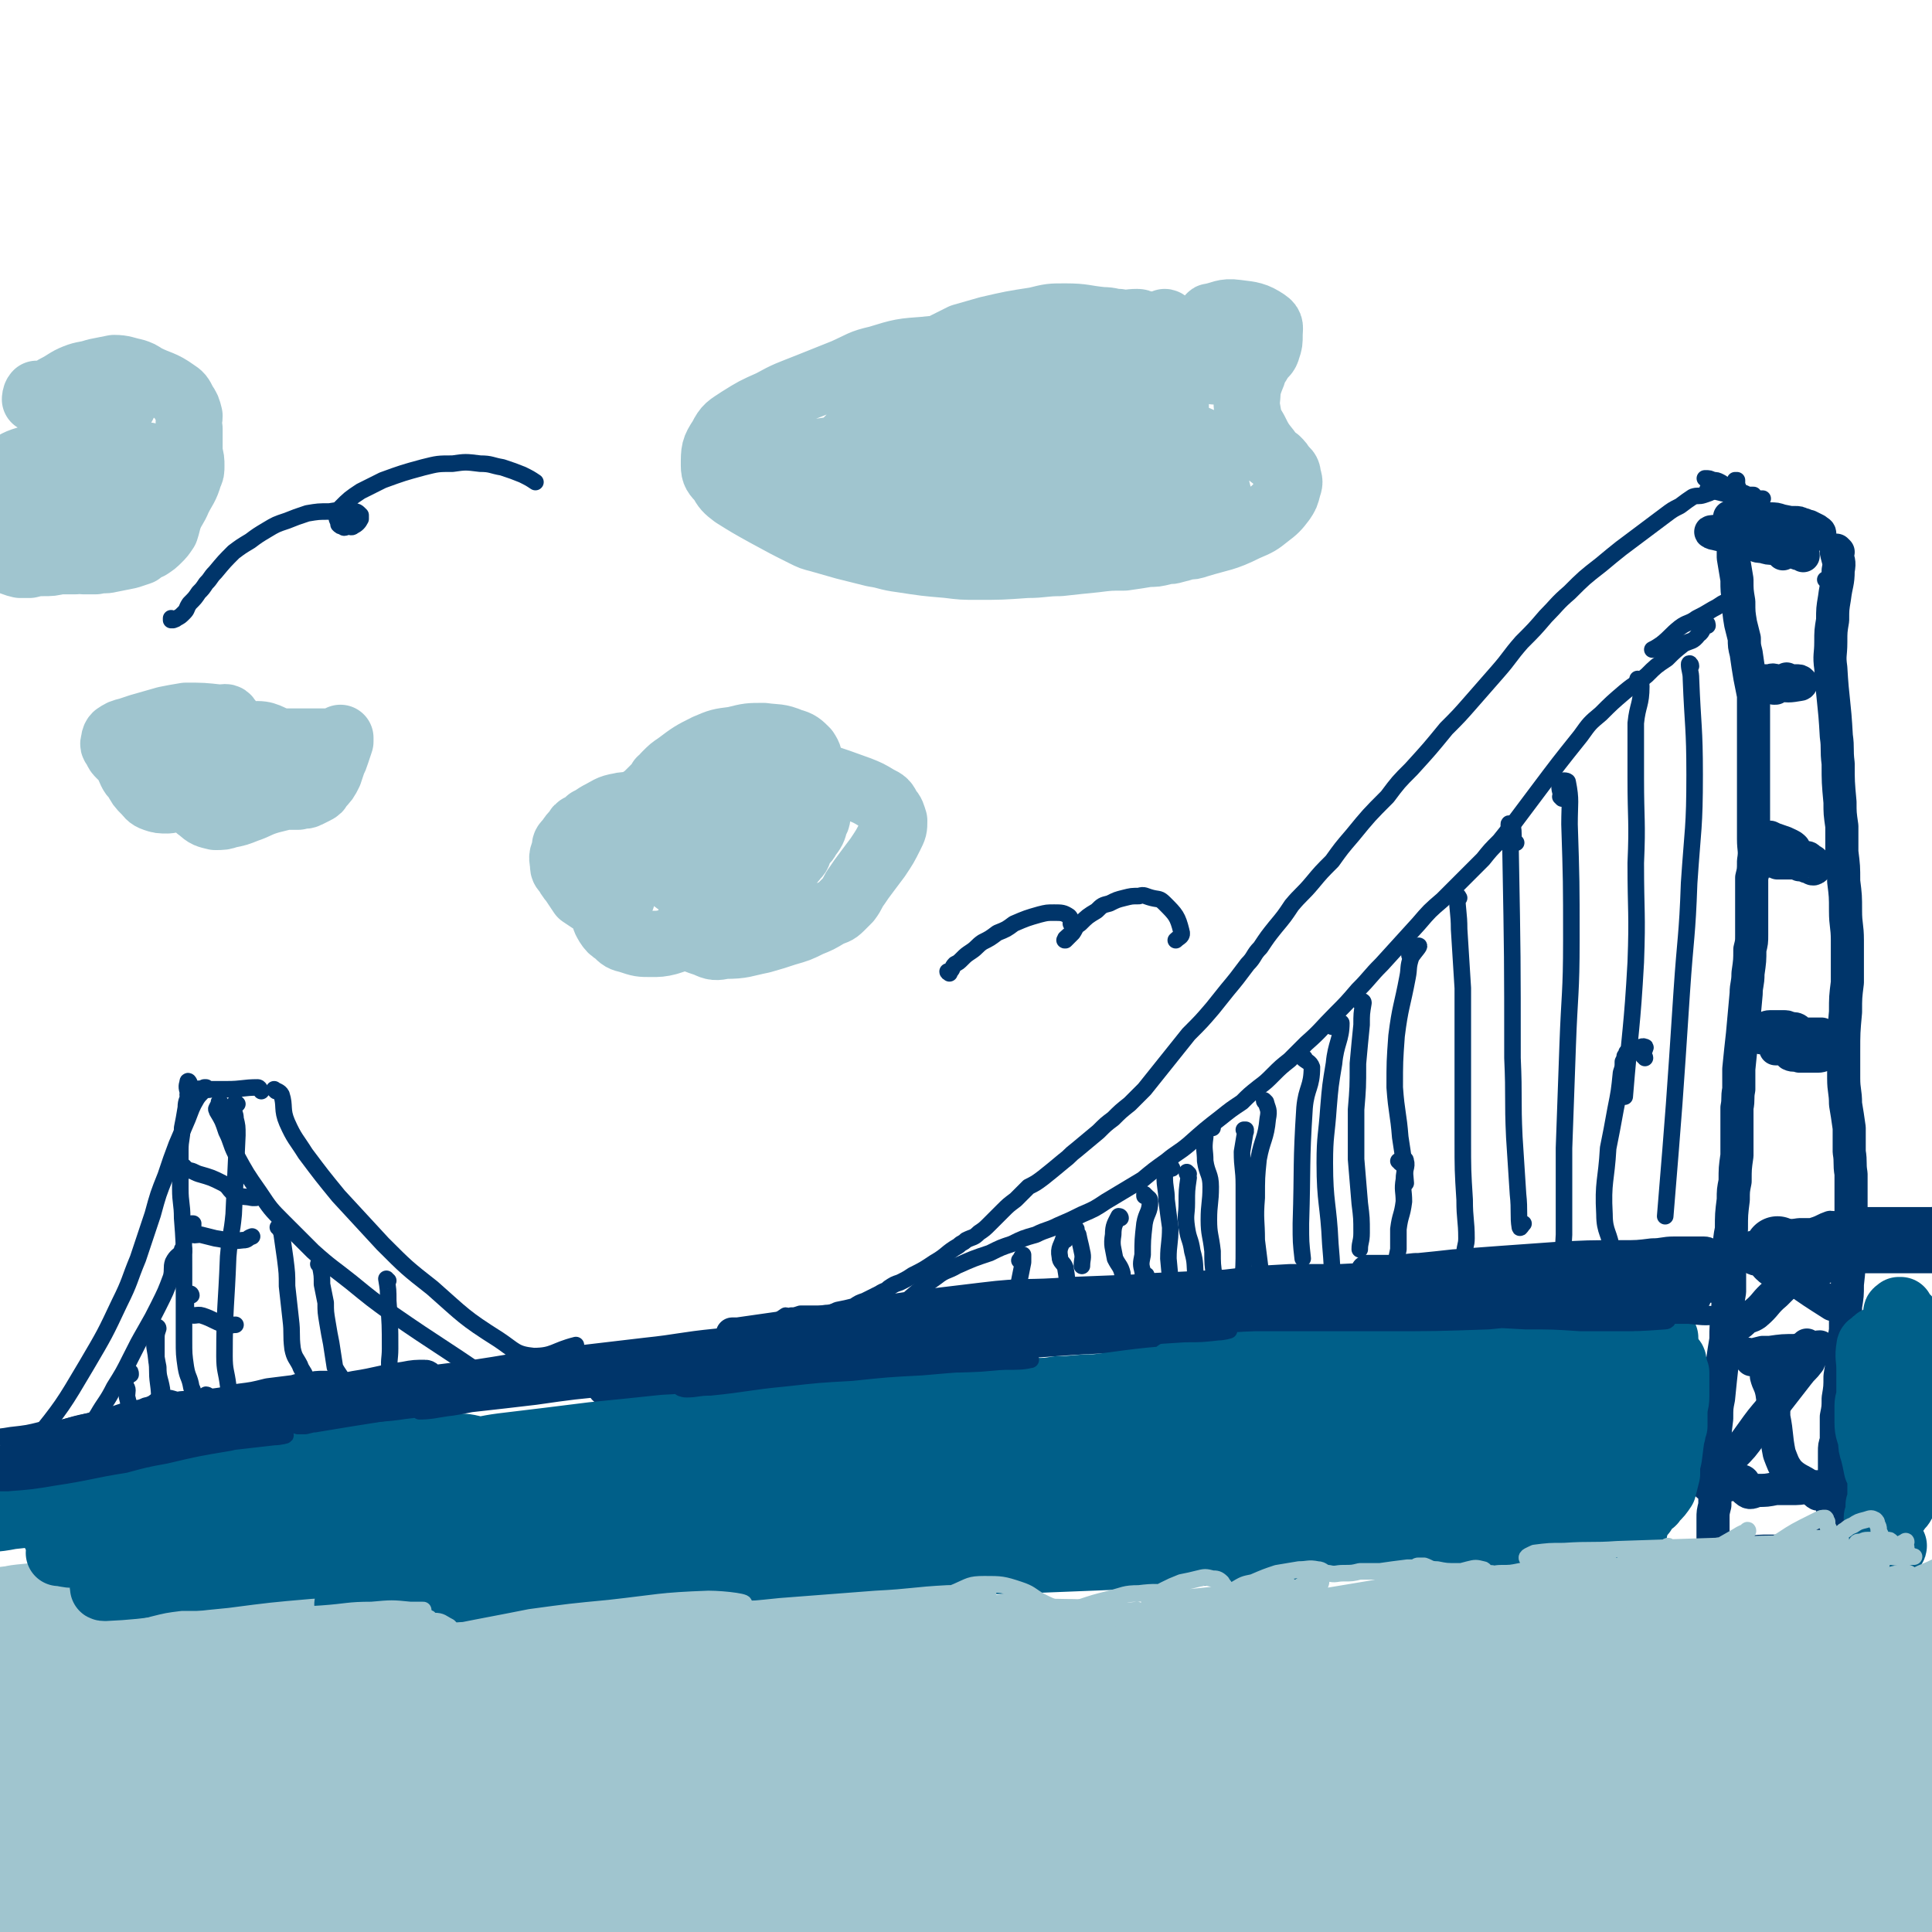 <svg viewBox='0 0 1050 1050' version='1.1' xmlns='http://www.w3.org/2000/svg' xmlns:xlink='http://www.w3.org/1999/xlink'><g fill='none' stroke='#00356A' stroke-width='18' stroke-linecap='round' stroke-linejoin='round'><path d='M941,282c0,0 -1,0 -1,-1 0,0 0,0 0,0 2,1 2,1 3,3 0,3 0,3 -1,6 0,7 0,7 0,13 1,6 1,6 2,12 0,6 0,6 1,12 0,6 0,6 1,12 1,4 1,4 2,8 0,4 0,4 1,8 1,7 1,7 2,13 1,5 1,5 2,10 0,8 0,8 0,16 0,6 0,6 0,11 0,6 0,6 0,11 0,5 0,5 0,11 0,5 0,5 0,10 0,5 0,5 0,10 0,4 0,4 0,9 0,6 1,6 0,12 0,5 0,5 -1,9 0,6 0,6 0,12 0,5 0,5 0,9 0,5 0,5 0,10 0,4 0,4 -1,8 0,6 0,6 -1,13 0,6 -1,6 -1,11 -1,11 -1,11 -2,22 -1,9 -1,9 -2,19 0,5 0,5 0,11 -1,5 0,5 -1,10 0,4 0,4 0,9 0,4 0,4 0,8 0,5 0,5 0,9 -1,7 -1,7 -1,14 -1,5 -1,5 -1,10 -1,8 -1,8 -1,16 -1,5 -1,5 -1,11 0,5 0,5 0,11 0,6 0,6 0,12 -1,6 -1,6 -1,13 -1,6 -1,6 -1,13 -1,6 -1,6 -2,13 -1,9 -1,9 -2,19 -1,5 -1,5 -1,11 -1,8 -1,8 -1,15 0,5 0,5 0,9 0,4 0,4 0,8 0,4 0,4 0,8 0,4 0,4 0,7 -1,4 -1,4 -1,7 0,3 0,3 0,6 0,6 0,6 0,13 0,3 -1,3 -1,6 1,0 1,0 2,0 0,1 0,1 0,1 1,0 1,0 1,0 5,0 8,1 9,-1 1,0 -2,-1 -5,-3 '/><path d='M999,300c0,0 -1,-1 -1,-1 0,0 0,0 0,1 1,5 2,5 1,10 0,7 -1,7 -2,15 -1,6 -1,6 -1,12 -1,6 -1,6 -1,12 0,7 -1,7 0,14 1,18 2,18 3,37 1,7 0,7 1,15 0,10 0,10 1,21 0,6 0,6 1,13 0,7 0,7 0,14 1,8 1,8 1,16 1,8 1,8 1,16 0,8 1,8 1,16 0,12 0,12 0,23 -1,8 -1,8 -1,16 -1,11 -1,11 -1,22 0,7 0,7 0,14 0,7 1,7 1,14 1,6 1,6 2,13 0,7 0,7 0,13 1,6 0,6 1,12 0,6 0,6 0,12 0,10 0,10 0,19 0,5 0,5 -1,11 0,9 0,9 -1,18 0,6 0,6 -1,12 0,7 0,7 0,13 -1,6 -1,6 -2,13 0,6 0,6 -1,12 0,6 0,6 -1,12 0,5 0,5 -1,10 0,7 0,7 0,13 -1,3 -1,3 -1,6 0,4 0,4 0,8 0,3 0,3 0,5 0,5 0,5 0,10 0,2 0,2 0,5 -1,2 -1,2 -1,4 0,4 0,4 0,7 -1,5 0,5 -1,9 0,6 0,6 -1,11 0,2 0,2 0,3 0,2 0,2 0,4 0,1 0,1 0,3 0,1 1,1 1,1 -2,0 -3,0 -5,-1 '/><path d='M951,737c-1,0 -1,-1 -1,-1 -1,0 0,1 0,1 4,-1 4,-1 8,-2 2,0 2,0 4,0 7,-1 7,-1 14,-1 3,-1 3,0 7,-1 3,0 4,-1 6,-1 0,0 0,1 -1,2 '/><path d='M940,807c0,0 -1,-1 -1,-1 0,0 0,1 1,1 3,-1 4,-3 7,-2 2,1 0,4 2,5 2,2 3,1 6,0 5,0 5,0 10,-1 4,0 4,0 8,0 5,0 5,0 10,-1 5,0 5,0 9,0 3,0 3,0 6,0 0,0 1,0 1,1 -1,1 -1,1 -3,2 '/><path d='M953,739c0,0 -1,-1 -1,-1 0,0 0,1 0,1 4,0 6,-3 7,-1 3,3 1,5 1,10 1,4 2,4 3,9 1,7 1,7 1,13 2,10 1,10 3,20 2,5 2,6 5,10 5,5 7,4 13,9 2,1 1,2 3,3 '/><path d='M983,732c0,0 -1,-1 -1,-1 0,1 -1,2 0,2 1,1 3,1 3,2 0,2 -1,2 -2,5 -3,4 -3,3 -6,7 -7,9 -7,9 -14,18 -6,7 -6,7 -11,14 -5,7 -5,7 -11,13 -4,5 -4,4 -9,9 -2,3 -2,3 -4,6 '/><path d='M940,847c0,0 -1,-1 -1,-1 0,0 0,1 0,1 5,-1 5,-2 10,-3 7,-1 7,-1 13,-1 4,0 4,0 8,0 6,0 6,1 12,1 1,0 1,-1 2,-1 1,-1 1,0 2,1 '/><path d='M985,847c0,0 -1,-1 -1,-1 0,0 0,0 0,0 0,0 -1,0 -1,0 -4,1 -4,2 -7,3 -2,0 -2,0 -4,0 -3,1 -3,0 -7,1 -3,0 -3,0 -5,0 -6,1 -6,0 -12,2 -3,0 -3,1 -6,2 '/><path d='M981,680c-1,0 -1,-1 -1,-1 -1,0 -1,1 0,2 1,0 2,0 3,0 1,0 1,0 1,1 1,1 1,1 0,2 -1,2 -1,2 -3,4 -4,4 -4,4 -9,8 -3,3 -3,3 -7,7 -6,5 -5,6 -11,11 -3,2 -3,1 -6,3 -2,2 -2,2 -5,4 '/><path d='M953,679c0,0 -1,-1 -1,-1 0,2 -1,3 0,5 2,2 3,1 6,2 3,0 4,-1 6,0 2,1 2,2 4,4 4,3 4,3 7,6 10,7 10,7 21,14 '/><path d='M995,669c0,0 -1,0 -1,-1 0,0 0,1 0,1 1,0 2,-2 1,-2 -3,1 -4,2 -7,3 -3,1 -3,1 -5,1 -3,0 -3,0 -5,0 -6,1 -6,0 -11,2 -5,1 -4,3 -9,4 -6,2 -6,2 -12,3 '/><path d='M970,569c0,-1 -1,-1 -1,-1 0,0 0,0 0,0 2,0 2,-1 3,0 1,1 0,3 1,5 2,1 3,0 5,1 3,0 3,0 6,0 2,0 2,0 4,0 2,0 4,-1 4,-2 -2,-1 -4,-1 -7,-3 -3,0 -3,0 -6,0 -2,-1 -2,-1 -5,-1 -2,0 -2,0 -5,0 -2,0 -2,1 -3,1 -1,0 -1,0 -1,1 0,0 0,0 0,0 2,0 2,0 4,0 1,0 1,0 2,-1 1,0 1,0 3,-1 1,0 1,0 3,0 2,-1 2,-1 4,-1 2,-1 2,-1 4,-1 2,-1 2,-1 4,-2 1,0 1,-1 1,-2 -2,0 -3,0 -5,0 -3,0 -3,0 -6,0 -5,0 -5,0 -11,0 -2,0 -2,0 -4,0 -2,0 -2,0 -3,0 0,0 -1,0 -1,0 1,-1 1,-1 2,-1 0,0 0,0 1,0 0,0 0,0 1,0 1,0 1,0 1,0 1,-1 2,0 3,-1 2,0 2,0 5,0 1,0 1,0 2,0 1,0 2,0 2,0 -1,-1 -2,-1 -4,-1 -2,-1 -2,-1 -4,-1 -3,0 -3,0 -7,0 -2,0 -2,1 -5,1 -3,1 -3,0 -6,1 -2,1 -3,1 -3,2 -1,0 1,0 2,0 3,1 3,1 7,2 3,0 3,0 7,1 4,0 4,0 7,1 4,0 4,1 9,2 '/><path d='M983,468c-1,0 -2,-1 -1,-1 1,1 3,0 4,2 1,1 1,3 0,3 -1,1 -2,-1 -4,-1 -2,-1 -2,-1 -4,-1 -2,-1 -2,-1 -4,-1 -2,0 -2,0 -4,0 -1,0 -1,0 -3,0 -1,0 -1,0 -1,0 0,0 1,0 2,0 2,0 2,0 4,0 4,-1 4,-1 7,-1 2,0 2,0 4,-1 0,0 1,0 0,0 0,-1 -1,-1 -2,-1 -2,-1 -2,-1 -4,-1 -3,0 -3,0 -6,0 -3,0 -3,0 -7,0 -1,0 -1,0 -2,1 0,0 -1,0 0,0 0,1 0,1 0,2 1,0 1,0 2,0 2,-1 2,-1 4,-1 1,0 1,0 2,0 1,-1 1,-1 2,-1 2,-1 2,-1 3,-3 0,0 0,-1 0,-2 -1,-1 -1,-1 -3,-2 -2,-1 -2,-1 -5,-2 -3,-1 -3,-1 -5,-2 '/><path d='M972,370c0,0 0,0 -1,-1 0,0 0,1 -1,1 -3,1 -3,0 -6,1 -2,1 -2,1 -4,2 -2,0 -2,-1 -3,-2 -2,0 -2,0 -3,-1 0,0 0,0 -1,0 0,0 0,0 0,0 3,1 4,1 7,1 3,1 3,1 6,1 6,1 6,1 12,0 1,0 1,-1 1,-1 -1,-1 -1,-1 -3,-1 -2,0 -2,0 -5,0 -2,0 -2,0 -5,0 -2,0 -2,-1 -4,0 -1,0 -2,0 -2,1 0,1 0,1 1,2 1,1 1,0 3,1 1,0 1,0 1,0 1,-1 0,-1 0,-1 0,-1 0,-1 -1,-1 -1,-1 -1,-1 -3,-2 -3,0 -3,0 -7,0 '/><path d='M971,296c0,0 -1,-1 -1,-1 -1,2 0,5 -1,6 0,0 0,-2 0,-3 -1,-1 -1,-1 -2,-2 -2,-1 -2,-1 -5,-1 -1,0 -1,0 -3,0 -2,0 -2,-1 -3,0 -1,0 -2,1 -2,1 1,1 2,1 4,1 3,1 3,1 6,1 2,1 2,1 4,1 4,1 4,1 7,1 2,1 2,1 4,1 1,0 1,0 1,1 0,0 0,0 0,0 -1,-1 -1,-1 -2,-2 -1,0 -1,0 -3,-1 -6,-2 -6,-2 -12,-3 -2,-1 -3,0 -5,-1 -3,0 -3,0 -5,0 -1,0 -2,0 -2,0 0,0 1,0 1,0 2,0 2,1 3,1 2,1 2,1 4,1 2,0 2,0 4,1 4,0 4,0 7,0 3,0 3,0 6,0 2,0 2,0 3,0 0,0 0,0 0,0 -2,0 -2,0 -3,-1 -2,0 -2,0 -4,-1 -2,-1 -2,-1 -4,-2 -2,-1 -2,-1 -4,-2 -2,-1 -2,-1 -4,-1 -6,-1 -6,-2 -11,-2 -9,-1 -11,-1 -19,0 -1,0 1,1 2,1 4,1 4,1 7,1 6,1 6,1 11,2 6,1 6,1 11,1 5,0 5,0 10,1 4,0 4,0 9,0 1,0 1,0 1,0 0,0 -1,0 -3,-1 -2,0 -2,0 -3,-1 -2,-1 -2,-1 -4,-1 -3,-1 -3,-2 -5,-3 -2,-1 -2,-1 -5,-2 -2,0 -2,-1 -5,-1 -3,-1 -3,-1 -6,-1 0,0 -1,0 -1,0 1,0 1,0 2,0 5,1 5,1 9,2 3,1 3,1 7,1 3,1 3,1 7,1 4,1 4,1 8,1 2,0 2,0 5,0 1,0 2,0 2,0 0,-1 -1,-1 -2,-2 -2,-1 -2,-1 -4,-2 -3,0 -3,0 -5,-1 -5,-1 -5,-1 -10,-2 -3,-1 -3,-1 -6,-1 -3,0 -3,-1 -5,0 -3,0 -7,1 -6,2 1,1 5,0 9,1 8,1 8,2 16,2 2,0 3,0 5,-1 0,-1 -1,-1 -2,-1 -1,-1 -2,-1 -3,-1 -3,0 -3,0 -5,0 -3,-1 -3,-1 -6,-1 -3,-1 -3,-1 -7,-1 -1,0 -2,0 -2,0 0,1 1,2 2,3 1,0 1,-1 3,-1 1,1 1,1 2,1 '/><path d='M922,687c0,-1 -1,-1 -1,-1 0,0 0,0 0,0 5,-2 5,-2 10,-4 0,0 0,1 0,1 -1,0 -1,-1 -2,-1 -1,0 -1,-1 -3,-1 -2,0 -2,0 -4,0 -6,0 -6,0 -12,0 -6,0 -6,1 -12,1 -8,1 -8,1 -17,1 -18,0 -18,0 -36,1 -14,1 -14,1 -28,2 -13,1 -13,1 -27,2 -9,1 -9,1 -19,2 -7,1 -7,1 -15,1 -4,0 -4,0 -9,0 -2,0 -3,0 -4,0 0,0 1,0 2,0 3,0 3,0 6,0 9,0 9,0 18,-1 8,0 8,0 16,-1 10,0 10,0 21,-1 10,0 10,0 21,-1 11,0 11,0 22,-1 10,0 10,0 20,0 13,0 13,0 26,0 6,0 6,0 12,1 3,0 6,0 6,0 1,0 -2,0 -4,0 -3,-1 -3,-1 -6,-1 -4,-1 -4,-1 -7,-1 -11,0 -11,-1 -22,-1 -13,1 -13,1 -25,2 -23,2 -23,2 -46,4 -18,2 -18,1 -36,4 -10,2 -20,4 -21,5 0,2 10,1 19,1 11,0 11,-1 23,-2 20,-1 20,-1 41,-2 14,0 14,0 29,0 20,0 20,0 40,1 10,0 10,0 20,0 6,1 6,1 11,1 2,0 4,0 3,1 0,0 -2,0 -4,0 -5,1 -5,1 -10,1 -14,0 -14,0 -27,0 -13,0 -13,1 -25,0 -14,0 -14,-1 -29,0 -25,0 -25,0 -51,1 -18,1 -18,1 -35,3 -13,0 -13,0 -27,2 -10,1 -13,2 -20,4 -1,0 2,1 4,1 9,0 9,-1 19,-1 9,-1 9,-1 19,-2 12,0 12,0 24,-1 22,0 22,-1 44,-1 16,0 16,0 31,0 14,0 14,0 28,0 12,0 12,0 24,-1 7,0 8,0 15,-1 2,0 5,-1 3,-2 -4,-2 -7,-2 -14,-3 -11,-2 -11,-2 -23,-2 -15,-1 -15,-1 -31,-1 -29,0 -29,0 -57,1 -21,1 -21,1 -42,2 -21,1 -21,1 -42,2 -20,1 -20,1 -40,3 -16,1 -16,1 -32,3 -11,1 -11,1 -22,3 -4,0 -8,1 -7,1 1,0 5,0 11,-1 16,-2 16,-2 33,-4 16,-1 16,-1 32,-3 18,-1 18,-1 37,-3 18,-1 18,-1 37,-2 16,-1 16,-1 32,-2 13,0 13,0 26,-1 9,-1 19,-1 19,-2 -1,-1 -10,-1 -21,-1 -41,1 -41,2 -83,4 -23,1 -23,1 -46,3 -25,1 -25,1 -49,2 -26,1 -26,1 -51,2 -24,2 -24,0 -48,3 -42,5 -42,5 -83,12 -4,0 -10,2 -7,2 17,0 24,-1 48,-3 20,-2 20,-2 40,-4 23,-3 23,-3 45,-5 23,-3 23,-3 46,-5 21,-2 21,-2 43,-3 25,-2 25,-2 49,-3 10,0 10,0 19,0 3,-1 6,0 5,0 -3,-1 -7,-1 -13,-1 -13,0 -13,0 -25,0 -18,1 -18,1 -35,3 -21,1 -21,1 -42,2 -24,2 -24,2 -47,5 -25,2 -25,3 -50,5 -33,3 -33,3 -65,6 -17,2 -17,2 -33,4 -14,2 -14,2 -28,4 -2,0 -3,1 -3,0 4,0 6,0 11,-1 12,-1 12,-1 23,-2 37,-3 37,-4 73,-6 35,-2 35,-1 69,-2 23,-1 23,-1 46,-1 20,-1 20,0 40,-1 21,-1 21,-1 42,-1 6,-1 8,-1 12,-1 0,0 -2,0 -3,0 -9,1 -9,1 -18,2 -15,1 -15,1 -31,2 -20,1 -20,1 -41,2 -37,2 -37,2 -74,5 -27,1 -27,1 -53,4 -25,2 -25,2 -49,5 -27,5 -27,5 -54,10 -8,2 -11,2 -15,4 -2,1 2,1 4,1 11,-1 11,-1 22,-2 18,-2 18,-2 36,-4 23,-2 23,-2 45,-4 39,-3 39,-3 78,-6 27,-2 27,-2 53,-3 34,-3 34,-2 68,-5 15,-1 16,-1 31,-4 9,-1 10,-1 19,-4 2,-1 5,-2 4,-3 -3,-1 -6,-1 -12,-1 -12,0 -12,-1 -25,0 -18,1 -18,1 -37,3 -62,6 -62,5 -124,11 -63,6 -63,6 -126,14 -19,2 -19,2 -38,5 -15,3 -15,3 -29,6 -8,2 -9,2 -16,5 -1,0 -1,2 0,2 7,1 8,1 15,0 47,-7 47,-8 94,-15 37,-6 37,-6 75,-11 39,-6 39,-5 78,-11 8,-1 9,-1 16,-2 1,0 0,0 0,0 -9,2 -9,2 -18,3 -28,3 -28,3 -56,5 -24,3 -24,3 -48,5 -28,2 -28,2 -55,5 -40,4 -40,4 -81,9 -23,2 -23,2 -45,5 -17,2 -17,2 -33,4 -9,1 -9,1 -18,2 -2,0 -5,0 -5,0 0,-1 3,-1 6,-2 13,-2 13,-2 26,-4 14,-2 14,-2 28,-4 29,-4 29,-5 57,-9 19,-2 19,-2 39,-4 16,-2 16,-2 31,-3 13,-1 18,-1 25,-1 2,0 -4,0 -8,0 -9,0 -9,0 -18,1 -22,1 -22,1 -44,3 -20,2 -20,3 -39,5 -34,4 -34,4 -68,8 -24,4 -24,4 -48,7 -21,4 -21,4 -42,7 -16,3 -16,3 -32,6 -10,2 -10,2 -20,4 -4,1 -8,1 -8,2 0,0 4,-1 8,-1 8,-1 8,-1 15,-1 11,-2 11,-2 22,-3 26,-3 26,-3 51,-6 22,-2 22,-2 43,-5 22,-2 22,-2 43,-5 19,-2 19,-2 38,-5 15,-2 15,-2 30,-4 9,-2 9,-2 18,-4 1,0 3,-1 2,-1 -4,0 -6,1 -13,2 -12,1 -12,2 -23,3 -23,3 -23,3 -46,6 -17,3 -17,3 -34,5 -18,3 -18,3 -35,5 -17,3 -17,3 -33,6 -14,2 -14,2 -28,5 -18,5 -29,8 -36,11 -2,1 9,-1 17,-3 23,-5 23,-5 45,-10 15,-3 15,-4 29,-7 15,-3 15,-3 30,-6 13,-3 13,-2 26,-5 8,-2 8,-1 16,-4 3,0 5,-2 4,-2 -2,-1 -5,-1 -9,0 -16,2 -16,3 -32,5 -14,3 -14,2 -29,5 -15,2 -15,2 -31,5 -16,2 -16,3 -31,6 -14,2 -14,2 -27,5 -10,2 -10,2 -20,4 -2,1 -5,2 -4,2 4,0 6,-1 12,-2 9,-1 9,-1 18,-3 14,-3 14,-3 28,-6 8,-2 8,-2 17,-4 6,-2 6,-2 13,-5 3,-1 4,-2 6,-3 0,-1 -1,-2 -2,-2 -5,0 -6,0 -11,1 -14,2 -14,3 -27,5 -10,2 -10,2 -20,4 -9,1 -9,1 -17,2 -10,2 -10,2 -20,4 -4,1 -7,2 -7,2 -1,1 2,2 4,1 10,-1 10,-2 20,-5 9,-2 9,-3 17,-5 3,-1 4,-1 7,-3 0,0 -1,0 -1,0 -4,0 -4,0 -8,1 -6,0 -6,1 -11,2 -6,1 -6,1 -13,2 -5,1 -5,1 -11,2 -3,0 -3,0 -7,1 -2,1 -4,0 -4,1 0,0 1,0 2,1 2,0 2,0 4,0 4,0 4,1 8,0 4,0 4,0 7,-1 5,-1 5,-1 9,-2 4,-2 4,-1 8,-3 2,0 4,-1 4,-1 1,-1 -1,-1 -2,-1 -8,1 -8,1 -16,2 -8,2 -8,2 -16,3 -8,2 -9,2 -17,3 -11,2 -11,2 -21,4 -3,1 -3,1 -7,2 -1,0 -1,0 -3,0 0,0 0,0 0,0 0,-1 -1,-1 0,-2 1,0 2,0 4,-1 0,0 0,1 0,1 '/></g>
<g fill='none' stroke='#00356A' stroke-width='9' stroke-linecap='round' stroke-linejoin='round'><path d='M103,596c0,0 0,0 -1,-1 0,0 1,1 1,1 0,-1 -1,-1 -1,-3 -1,-3 0,-4 0,-5 0,-1 1,0 1,1 0,2 0,2 0,5 -1,4 -2,4 -2,8 -1,6 -1,6 -2,11 0,6 -1,6 -1,12 0,11 0,11 0,21 0,8 1,8 1,16 1,13 1,13 1,27 0,10 0,10 0,20 0,10 0,10 0,19 0,8 0,8 1,15 1,6 2,5 3,11 1,2 1,2 1,4 '/><path d='M129,600c0,0 -1,-1 -1,-1 0,0 0,0 0,0 0,1 -1,1 -1,3 0,3 1,3 1,6 1,4 1,4 1,9 -1,21 -1,21 -2,43 -1,11 -2,11 -3,23 -1,27 -2,27 -2,54 0,8 1,8 2,16 1,6 1,6 2,11 '/><path d='M101,635c-1,0 -1,-1 -1,-1 0,0 0,0 0,1 -1,0 -2,1 -2,1 0,0 2,-1 3,0 4,0 4,1 7,2 7,2 7,2 13,5 4,2 3,4 7,6 4,2 5,1 9,2 1,0 1,0 2,0 '/><path d='M105,596c0,0 -1,-1 -1,-1 0,0 1,0 1,0 0,-1 -1,-2 1,-3 4,-1 5,1 9,0 4,0 4,0 8,0 9,0 9,-1 17,-1 1,0 1,1 2,2 '/><path d='M105,666c0,0 0,-1 -1,-1 0,0 1,0 1,0 -1,1 -2,0 -2,1 -1,2 -1,3 1,4 1,2 2,1 5,1 4,1 4,1 8,2 7,1 7,2 15,1 3,0 2,-1 5,-2 '/><path d='M104,704c0,0 0,-1 -1,-1 -1,2 -2,3 -2,6 0,3 0,4 2,5 2,2 4,0 7,1 6,2 6,3 12,5 3,1 3,0 6,0 '/><path d='M113,759c0,0 0,-1 -1,-1 0,0 1,1 1,1 -1,0 -1,0 -2,0 -3,1 -3,1 -6,1 -1,1 -1,0 -3,0 -3,1 -3,0 -5,1 -2,0 -2,0 -5,1 -2,1 -2,1 -4,2 -1,0 -2,1 -2,1 -1,0 0,0 0,0 2,0 2,0 3,-1 2,0 2,0 4,0 4,1 4,2 8,2 3,0 3,1 5,0 0,0 1,0 1,0 0,-1 0,-1 -1,-2 -2,0 -2,0 -5,-1 -3,0 -3,0 -6,0 -6,1 -6,1 -12,2 -3,1 -3,2 -6,2 -2,1 -2,0 -3,0 '/><path d='M98,762c0,-1 0,-1 -1,-1 0,0 1,0 1,0 -4,0 -5,-2 -9,-1 -5,0 -4,3 -10,4 -4,2 -5,1 -9,2 -6,2 -6,2 -12,4 -12,3 -12,3 -24,6 -9,2 -9,2 -19,3 -8,1 -8,1 -16,2 -4,0 -7,0 -8,0 -1,0 2,0 4,0 5,0 5,0 11,-1 9,-1 9,-1 17,-3 12,-1 12,-1 24,-3 25,-4 25,-5 49,-8 9,-1 9,-1 18,-1 5,1 8,2 9,3 1,0 -2,0 -5,0 -6,0 -6,0 -12,0 -7,0 -7,0 -14,1 -6,0 -6,0 -12,1 -8,1 -8,1 -15,3 -8,2 -8,2 -17,5 -14,3 -14,3 -27,7 -7,1 -7,1 -14,3 -4,1 -7,2 -9,4 0,0 2,0 5,0 7,-1 7,-1 15,-2 12,-1 12,-1 23,-3 12,-2 12,-2 23,-4 10,-2 10,-2 19,-4 15,-3 15,-3 29,-6 7,-1 7,-1 13,-3 1,0 1,-1 0,-1 -11,1 -12,0 -24,2 -12,1 -12,2 -24,4 -13,3 -13,3 -26,6 -15,4 -15,4 -30,7 -11,2 -11,2 -23,5 -5,1 -8,2 -10,3 -1,1 3,1 5,1 17,-2 17,-3 34,-6 '/><path d='M931,267c0,0 -1,0 -1,-1 0,0 1,1 1,1 -2,1 -2,1 -5,2 -3,1 -3,0 -6,1 -3,2 -3,2 -7,5 -4,2 -4,2 -8,5 -12,9 -12,9 -24,18 -5,4 -5,4 -11,9 -9,7 -9,7 -17,15 -7,6 -7,7 -13,13 -6,7 -6,7 -13,14 -7,8 -6,8 -13,16 -7,8 -7,8 -14,16 -7,8 -7,8 -14,15 -9,11 -9,11 -19,22 -7,7 -7,7 -13,15 -10,10 -10,10 -19,21 -6,7 -6,7 -11,14 -6,6 -6,6 -11,12 -5,6 -6,6 -11,12 -4,6 -4,6 -9,12 -4,5 -4,5 -8,11 -4,4 -3,5 -7,9 -6,8 -6,8 -11,14 -4,5 -4,5 -8,10 -6,7 -6,7 -13,14 -4,5 -4,5 -8,10 -4,5 -4,5 -8,10 -4,5 -4,5 -8,10 -4,4 -4,4 -8,8 -5,4 -5,4 -9,8 -4,3 -4,3 -8,7 -6,5 -6,5 -12,10 -4,3 -3,3 -7,6 -6,5 -6,5 -11,9 -4,3 -4,3 -8,5 -3,3 -3,3 -7,7 -4,3 -4,3 -7,6 -4,4 -4,4 -7,7 -3,3 -3,3 -6,5 -3,3 -3,2 -7,4 -2,2 -2,1 -4,3 -7,4 -6,5 -13,9 -6,4 -6,4 -12,7 -3,2 -3,2 -7,4 -3,1 -3,1 -6,3 -2,2 -2,1 -5,3 -4,2 -4,2 -8,4 -3,1 -3,1 -6,3 -4,1 -4,1 -9,2 -2,1 -2,1 -5,2 -3,0 -3,0 -5,0 -3,0 -3,0 -5,0 -3,0 -3,0 -5,0 -3,1 -3,1 -5,1 -2,1 -2,0 -3,0 -3,2 -3,2 -5,4 '/><path d='M928,340c0,0 0,-2 -1,-1 -2,2 -1,4 -4,6 -3,4 -4,3 -8,5 -5,4 -5,4 -9,8 -6,4 -6,4 -11,9 -6,5 -6,4 -12,9 -7,6 -7,6 -13,12 -6,5 -6,5 -11,12 -12,15 -12,15 -24,31 -6,8 -6,8 -12,16 -4,5 -4,5 -8,10 -5,5 -5,5 -9,10 -11,11 -11,11 -22,22 -7,6 -7,6 -13,13 -10,11 -10,11 -20,22 -7,7 -6,7 -13,14 -6,7 -6,7 -12,13 -8,8 -8,9 -16,16 -5,5 -5,5 -9,9 -5,4 -5,4 -9,8 -4,4 -4,4 -8,7 -5,4 -5,4 -9,8 -6,4 -6,4 -11,8 -9,7 -9,7 -18,15 -6,5 -6,4 -12,9 -7,5 -7,5 -13,10 -10,6 -10,6 -20,12 -6,4 -6,4 -13,7 -6,3 -6,3 -13,6 -6,3 -6,2 -12,5 -7,2 -7,2 -13,5 -6,2 -6,2 -12,5 -9,3 -9,3 -18,7 -5,3 -6,2 -11,6 -7,5 -7,5 -14,11 -5,5 -5,5 -10,10 '/><path d='M583,667c0,0 -1,-1 -1,-1 0,0 0,0 1,0 1,1 1,1 2,2 0,1 0,2 1,3 1,5 1,4 2,9 1,4 0,4 0,8 '/><path d='M609,662c0,0 0,-1 -1,-1 -2,4 -3,5 -3,10 -1,6 0,7 1,13 2,4 3,4 4,8 1,8 -1,9 -1,17 '/><path d='M623,650c-1,0 -1,-1 -1,-1 0,0 0,0 0,1 2,1 3,1 3,3 0,6 -2,6 -3,12 -1,9 -1,9 -1,17 -1,5 -1,5 0,9 0,2 1,1 2,2 '/><path d='M637,635c0,0 -1,-2 -1,-1 -1,2 -2,2 -3,5 0,7 1,7 1,13 1,8 1,8 2,15 0,9 -1,9 -1,17 1,11 1,11 2,21 1,2 1,2 1,5 '/><path d='M646,638c0,0 -1,-1 -1,-1 0,1 1,2 1,3 -1,7 -1,7 -1,14 0,6 -1,6 0,13 1,7 2,6 3,13 2,7 1,7 2,15 '/><path d='M659,613c0,0 0,-2 -1,-1 -2,2 -3,3 -3,6 -1,7 0,7 0,13 1,7 3,7 3,14 0,9 -1,9 -1,18 0,8 1,8 2,17 0,7 0,7 1,14 '/><path d='M677,615c0,0 0,-1 -1,-1 0,0 1,0 1,0 -1,6 -1,6 -2,12 0,9 1,9 1,18 0,8 0,8 0,17 0,8 0,8 0,17 0,10 0,10 -1,21 '/><path d='M688,599c0,0 -1,0 -1,-1 0,0 1,1 1,1 1,4 2,4 1,9 -1,11 -3,11 -5,22 -1,10 -1,10 -1,21 -1,12 0,12 0,23 2,16 2,16 4,32 '/><path d='M709,575c0,0 -1,0 -1,-1 0,0 0,1 0,1 2,2 4,2 5,5 0,11 -3,11 -4,22 -2,31 -1,31 -2,63 0,10 0,10 1,19 '/><path d='M725,558c-1,0 -1,-1 -1,-1 -1,0 0,1 0,1 2,-1 5,-3 5,-2 0,9 -3,11 -4,22 -2,12 -2,12 -3,24 -1,15 -2,15 -2,30 0,22 2,22 3,44 1,12 1,12 1,23 0,5 0,5 0,11 '/><path d='M740,545c0,0 -1,0 -1,-1 0,0 1,0 1,0 0,0 1,0 1,1 -1,6 -1,6 -1,12 -1,10 -1,10 -2,21 0,13 0,13 -1,25 0,14 0,14 0,27 1,12 1,12 2,24 1,8 1,8 1,16 0,5 -1,5 -1,9 '/><path d='M767,520c0,0 -1,-1 -1,-1 0,0 0,1 1,1 2,-3 4,-6 4,-6 1,0 -2,3 -4,6 -2,6 -1,6 -2,11 -3,16 -4,16 -6,32 -1,14 -1,14 -1,28 1,14 2,14 3,27 2,13 2,13 3,25 '/><path d='M793,488c0,0 -1,-2 -1,-1 0,8 1,9 1,18 1,16 1,16 2,32 0,20 0,20 0,40 0,21 0,21 0,42 0,17 0,17 1,33 0,11 1,11 1,21 0,4 -1,4 -1,8 '/><path d='M824,458c0,0 -1,0 -1,-1 -1,-3 0,-4 -1,-8 -1,-1 -2,-2 -2,-1 0,6 1,8 1,17 1,55 1,55 1,110 1,22 0,22 1,43 1,16 1,16 2,31 1,9 0,12 1,18 0,1 1,-1 2,-2 '/><path d='M849,434c0,0 -1,-1 -1,-1 0,0 1,1 1,1 -1,-4 -2,-6 -1,-9 0,-1 4,-1 4,0 2,10 1,11 1,23 1,31 1,31 1,63 0,29 -1,29 -2,57 -1,28 -1,28 -2,56 0,23 0,23 0,47 -1,17 -1,17 0,35 0,7 1,7 1,15 0,1 -1,1 -1,2 '/><path d='M891,370c0,0 -1,-1 -1,-1 0,0 0,0 1,1 0,1 1,1 1,3 0,10 -2,10 -3,20 0,15 0,15 0,30 0,23 1,23 0,46 0,27 1,27 0,54 -2,36 -3,36 -6,73 '/><path d='M919,362c0,-1 -1,-2 -1,-1 0,3 1,4 1,8 1,26 2,26 2,52 0,29 -1,29 -3,59 -1,29 -2,29 -4,59 -4,61 -4,61 -9,122 '/><path d='M120,600c0,0 -1,-1 -1,-1 0,0 1,0 1,1 -1,1 -2,1 -2,2 -1,1 0,1 0,2 3,5 3,5 5,11 3,6 2,6 5,12 6,11 6,11 13,21 6,9 6,9 13,16 8,8 8,8 16,16 10,9 11,9 21,17 11,9 11,9 22,17 26,18 26,17 52,35 '/><path d='M150,593c0,0 -1,-1 -1,-1 1,1 3,1 4,3 2,6 0,8 3,15 4,9 5,9 10,17 9,12 9,12 18,23 12,13 12,13 24,26 13,13 13,13 27,24 17,15 17,16 36,28 9,6 9,8 19,9 11,0 11,-3 23,-6 '/><path d='M152,668c0,0 0,-1 -1,-1 0,0 1,-1 1,0 0,1 0,1 1,3 1,7 1,7 2,14 1,8 1,8 1,15 1,9 1,9 2,18 1,8 0,8 1,16 1,5 2,5 4,9 1,3 2,3 3,6 '/><path d='M174,688c0,0 -1,-1 -1,-1 0,0 1,0 1,1 1,5 1,5 1,10 1,5 1,5 2,10 0,5 0,5 1,11 1,6 1,6 2,11 1,6 1,7 2,13 2,4 3,4 5,9 1,2 1,2 2,5 '/><path d='M211,696c-1,0 -1,-1 -1,-1 0,0 0,0 0,0 1,6 1,6 1,12 1,13 1,13 1,26 0,6 -1,6 0,13 1,6 4,5 5,11 0,2 -1,2 -1,4 '/><path d='M112,592c0,0 0,-1 -1,-1 0,0 1,0 1,0 -2,3 -3,3 -5,6 -3,5 -3,6 -5,11 -3,7 -3,7 -6,14 -3,8 -3,8 -6,17 -4,10 -4,10 -7,21 -4,12 -4,12 -8,24 -5,12 -4,12 -10,24 -8,17 -8,17 -18,34 -13,22 -13,22 -29,42 -5,6 -6,5 -12,9 -3,2 -4,3 -7,3 -2,0 -1,-2 -3,-4 '/><path d='M100,680c0,0 -1,-1 -1,-1 0,0 1,0 1,0 -3,4 -4,3 -6,7 -1,3 0,4 -1,8 -3,8 -3,8 -7,16 -3,6 -3,6 -7,13 -4,7 -4,7 -8,15 -4,8 -4,8 -9,16 -4,8 -5,8 -9,15 -2,3 -2,3 -4,7 -1,1 -1,1 -1,2 '/><path d='M71,747c0,-1 0,-2 -1,-1 -1,1 -1,3 -2,5 -1,1 -2,1 -1,1 0,0 1,0 1,1 2,2 1,3 1,6 1,4 1,4 2,8 1,3 0,3 1,6 1,3 1,3 2,5 '/><path d='M83,725c0,0 -1,0 -1,-1 0,0 0,1 0,1 1,3 2,3 2,7 1,6 1,6 2,11 0,6 1,6 2,12 0,4 0,4 0,7 '/><path d='M86,722c0,0 -1,-1 -1,-1 0,0 1,0 1,1 -1,3 -1,3 -1,6 0,5 0,5 0,11 1,6 0,6 1,13 1,7 0,7 2,13 2,9 3,9 6,18 '/></g>
<g fill='none' stroke='#A0C5CF' stroke-width='120' stroke-linecap='round' stroke-linejoin='round'><path d='M568,946c0,0 0,-1 -1,-1 -17,0 -18,2 -35,1 -25,-2 -24,-4 -49,-6 -40,-4 -40,-3 -81,-5 -33,-2 -33,-3 -67,-4 -70,-2 -70,-1 -141,-2 -51,-1 -74,0 -103,0 -8,-1 15,-1 29,-2 43,0 43,0 87,0 21,0 21,1 42,0 53,0 53,0 106,0 30,0 30,-1 59,0 64,1 64,2 128,3 18,1 18,1 35,1 11,0 22,0 22,-1 1,0 -10,-1 -21,-1 -50,-1 -50,-1 -100,0 -99,1 -99,1 -199,3 -82,2 -82,3 -164,5 -42,2 -83,2 -85,3 -1,2 39,2 78,4 28,1 28,1 56,2 47,0 47,0 94,-1 35,0 35,-1 71,-2 14,-1 19,0 28,-1 2,0 -3,0 -6,0 -12,1 -12,2 -24,2 -31,2 -31,1 -61,3 -26,1 -26,1 -51,2 -43,3 -43,2 -85,6 -33,2 -39,1 -66,6 -3,1 2,5 5,6 8,2 9,1 19,1 28,1 28,1 56,1 21,0 21,0 42,-1 57,-1 57,-2 115,-4 25,-1 25,-1 49,-3 46,-2 46,-3 92,-5 22,-1 22,-1 43,-2 50,-1 50,-1 99,-1 18,-1 18,-1 35,-1 16,0 16,1 32,0 22,0 22,0 44,0 14,0 14,0 27,-1 25,-1 25,-1 50,-2 20,-1 20,-2 41,-3 26,-1 26,-1 53,-2 14,0 14,0 28,0 6,0 6,1 12,0 4,0 4,0 8,-1 4,-1 4,-2 9,-3 6,-2 6,-2 12,-3 7,-2 7,-2 14,-3 6,-1 5,-1 11,-2 7,-1 7,-1 14,-1 4,0 4,0 8,1 5,1 5,2 11,3 4,0 4,1 8,1 4,0 4,0 7,0 2,0 2,0 5,0 1,0 1,0 2,0 0,0 -1,0 -1,0 -10,0 -10,0 -20,0 -8,0 -8,1 -15,0 -20,0 -20,0 -39,-1 -21,-1 -21,-1 -43,-3 -26,-1 -26,-2 -52,-3 -26,-2 -26,-2 -52,-3 -49,-1 -49,-1 -97,0 -24,1 -24,1 -49,4 -12,1 -19,1 -24,3 -3,1 4,2 8,3 5,1 5,0 11,1 6,0 7,0 13,0 10,0 10,0 19,0 12,0 12,0 23,0 21,0 21,-1 41,-1 16,0 16,0 31,0 26,-1 26,-1 51,-1 17,0 17,0 35,0 16,0 16,0 32,1 13,1 13,1 26,2 8,1 8,1 16,3 3,0 6,1 5,2 -1,1 -4,1 -8,1 -19,1 -19,1 -39,2 -21,0 -21,0 -41,1 -40,1 -40,1 -80,2 -31,0 -31,0 -62,1 -62,2 -62,2 -124,4 -25,2 -25,2 -50,4 -26,2 -44,4 -51,5 -4,1 14,-1 28,-1 28,-2 28,-2 57,-4 24,-2 24,-2 49,-3 54,-2 54,-2 109,-4 51,-2 51,-1 102,-4 52,-3 52,-2 105,-8 19,-2 19,-3 39,-6 2,-1 4,-1 3,-1 0,0 -2,0 -3,-1 -3,-1 -3,-1 -6,-2 -4,-1 -4,-1 -8,-1 -10,-2 -10,-2 -21,-2 -11,-1 -11,-1 -22,0 -16,0 -16,1 -33,1 -9,1 -9,1 -18,1 -6,0 -6,0 -12,0 -3,0 -4,0 -5,-1 -1,0 1,-1 3,-1 5,-1 5,-1 11,-1 11,-1 11,-1 21,-1 19,-1 19,-1 37,-2 24,-1 24,-1 48,-2 6,0 9,0 12,-1 1,0 -1,-1 -3,-1 -4,-1 -4,-1 -9,-2 -7,-1 -7,-1 -14,-2 -17,-1 -17,-1 -35,-2 -13,-1 -13,-1 -26,-1 -18,1 -20,2 -35,3 -1,0 2,0 3,0 5,-1 5,-1 11,-1 9,-1 9,-1 18,-1 13,-1 13,-1 25,-1 13,-1 13,-1 25,-1 14,-1 14,-1 27,-1 5,0 5,0 10,0 2,0 4,-1 4,-1 0,0 -2,0 -5,0 -4,0 -4,0 -9,0 -5,0 -5,0 -11,0 -6,0 -6,-1 -12,0 -6,0 -6,0 -11,1 -3,1 -6,1 -7,2 0,0 2,1 4,1 5,2 5,1 11,2 11,0 11,0 21,0 7,0 7,1 14,0 8,0 8,0 15,-1 6,0 6,0 13,0 4,0 4,0 9,0 1,0 2,0 2,0 -3,0 -5,0 -9,0 -5,0 -6,0 -11,1 -7,1 -7,1 -14,3 -13,2 -12,3 -25,5 -9,2 -10,1 -19,3 -16,4 -17,3 -32,8 -4,2 -8,4 -6,5 6,4 11,4 22,7 9,3 9,2 19,4 10,2 10,1 19,4 11,3 11,3 22,8 4,1 4,1 8,4 2,1 3,2 3,3 0,2 -1,3 -2,4 -12,6 -12,6 -25,10 -25,6 -25,6 -50,10 -8,2 -8,1 -16,2 -1,0 -2,2 -2,2 4,2 5,2 10,2 11,2 11,2 21,3 12,2 12,1 25,3 11,2 11,2 21,4 10,2 10,3 19,6 9,3 10,3 17,7 2,1 1,2 0,3 -6,2 -6,2 -13,3 -8,1 -8,1 -17,2 -10,1 -10,1 -21,1 -14,1 -14,1 -28,2 -17,1 -17,1 -35,2 -18,1 -18,1 -37,3 -46,2 -46,3 -92,5 -19,1 -19,1 -37,0 -37,-2 -37,-2 -74,-6 -9,-1 -9,-1 -18,-3 -3,0 -6,-1 -6,-2 1,-1 4,-1 7,-1 10,-2 10,-2 20,-2 21,-2 21,-2 42,-4 13,-1 13,0 26,-1 8,-1 9,0 16,-1 0,0 -1,0 -1,0 -12,-1 -12,-1 -24,0 -21,0 -21,0 -42,1 -29,1 -29,1 -57,2 -33,1 -33,1 -66,2 -36,1 -36,1 -72,3 -57,2 -57,2 -114,6 -60,4 -60,5 -119,8 -16,1 -28,-1 -32,-2 -3,-1 9,-1 18,-1 15,-2 15,-1 29,-2 21,-2 21,-2 41,-3 24,-2 24,-2 48,-4 31,-1 31,-1 63,-2 12,-1 12,0 24,-1 0,0 0,-1 -1,-1 -38,-1 -39,0 -77,-2 -61,-3 -61,-4 -121,-7 -32,-2 -32,-3 -64,-3 -67,0 -68,-1 -134,3 -3,0 -7,5 -4,5 40,0 45,-2 91,-5 30,-2 30,-1 59,-4 43,-4 44,-3 85,-11 6,-1 12,-5 10,-6 -5,-3 -13,-2 -25,-2 -66,-1 -66,-1 -133,-1 -45,0 -56,3 -90,2 -5,0 6,-3 12,-4 54,-6 54,-4 108,-10 36,-3 36,-3 71,-9 24,-3 27,-3 47,-8 2,-1 -1,-2 -3,-2 -28,0 -28,1 -56,1 -53,0 -53,0 -107,0 -19,0 -27,2 -37,1 -3,-1 5,-3 11,-4 21,-3 21,-2 41,-3 24,-2 24,-1 47,-3 21,-2 21,-2 41,-4 15,-2 16,-1 31,-5 6,-1 13,-4 12,-6 -1,-2 -7,-2 -15,-2 -23,-1 -23,0 -46,-1 -18,0 -18,0 -36,0 -18,0 -18,0 -36,0 -14,1 -14,1 -28,1 -6,1 -7,1 -13,1 0,0 1,0 1,0 16,-2 16,-2 31,-4 17,-1 17,-1 34,-3 13,-1 13,-1 26,-4 7,-1 13,-3 14,-4 0,-1 -7,-1 -13,-1 -14,-1 -14,-1 -29,-1 -19,-1 -19,-1 -38,-2 -19,-1 -19,-1 -38,-1 -15,-1 -15,-1 -30,0 -15,0 -17,1 -29,1 -1,0 1,-1 2,-1 19,-2 19,-2 37,-4 16,-1 16,-1 32,-2 36,-3 37,-2 73,-6 3,0 8,-1 6,-2 -9,0 -14,1 -28,2 -29,1 -29,0 -58,1 -16,0 -16,1 -31,1 -13,1 -18,1 -27,1 -2,0 3,0 6,-1 10,-1 10,-1 21,-2 14,0 14,0 28,0 14,1 14,1 29,3 7,1 6,2 13,4 '/></g>
<g fill='none' stroke='#005F89' stroke-width='36' stroke-linecap='round' stroke-linejoin='round'><path d='M134,832c0,0 -1,-1 -1,-1 -3,1 -4,2 -7,2 -4,0 -4,-2 -9,-2 -7,0 -7,1 -15,2 -5,1 -5,1 -9,1 -4,1 -4,0 -9,1 -4,0 -4,0 -7,1 -6,0 -6,1 -12,2 -4,0 -4,0 -9,1 -6,2 -6,2 -11,3 -2,1 -2,1 -4,1 -1,0 -2,0 -3,0 -2,0 -2,0 -4,1 -1,0 -1,0 -2,0 0,0 0,0 0,0 1,0 1,0 1,0 5,1 5,1 9,1 7,0 7,0 14,0 14,0 14,0 28,0 11,0 11,0 22,0 13,0 13,0 26,0 11,0 11,0 22,0 8,0 8,0 15,-1 3,0 6,-1 5,-1 -1,-1 -4,-1 -9,-2 -8,0 -8,0 -16,0 -10,0 -10,0 -20,0 -15,-1 -15,-1 -31,-1 -9,0 -9,0 -17,0 -7,1 -7,1 -14,1 -6,1 -6,1 -12,1 -2,0 -6,1 -5,1 6,-1 10,-1 20,-2 8,-1 8,-1 15,-2 17,-3 17,-2 34,-4 12,-2 12,-2 25,-3 7,-2 8,-2 15,-4 1,0 3,-1 2,-2 -4,0 -6,0 -12,0 -11,0 -11,0 -22,0 -13,0 -13,1 -25,2 -15,0 -15,0 -29,2 -8,0 -8,0 -17,1 -10,1 -10,1 -21,3 -2,0 -5,0 -5,0 0,0 3,0 6,-1 6,-1 6,-1 13,-2 8,-1 8,-1 15,-2 9,-1 9,-1 17,-1 23,-3 24,-1 47,-6 4,-1 7,-4 6,-6 -1,-2 -5,0 -11,-1 -9,0 -9,0 -17,0 -9,1 -9,1 -17,2 -6,1 -6,1 -12,2 -6,1 -6,1 -12,2 -8,2 -8,2 -16,3 -2,1 -4,1 -4,1 0,0 2,0 4,-1 12,-2 12,-2 24,-5 7,-1 7,-2 13,-3 10,-2 10,-2 20,-3 12,-1 12,-1 25,-2 12,-1 12,-1 24,-2 11,-1 11,-1 22,-3 1,0 2,0 1,0 -6,-1 -8,-1 -15,0 -10,0 -10,1 -19,1 -11,1 -11,1 -22,2 -11,0 -11,0 -22,2 -8,1 -8,1 -17,3 -6,1 -6,2 -13,3 -6,2 -6,2 -12,3 -5,1 -7,1 -11,1 0,0 1,-1 2,-1 5,-2 5,-2 11,-4 7,-1 7,-1 13,-3 11,-2 11,-2 21,-3 16,-3 16,-2 31,-4 19,-2 19,-2 37,-5 18,-2 18,-2 36,-4 20,-3 20,-2 40,-6 8,-1 8,-1 15,-3 2,0 4,-1 3,-1 -4,-1 -7,-1 -13,0 -10,0 -10,1 -20,2 -13,2 -13,1 -26,3 -15,2 -15,2 -29,4 -29,4 -29,3 -58,8 -15,3 -15,4 -30,8 0,0 1,0 1,0 7,0 7,-1 14,-1 10,-2 10,-2 21,-3 16,-2 16,-2 33,-4 18,-2 18,-2 37,-3 37,-4 37,-4 74,-8 33,-3 33,-3 66,-5 3,0 8,1 7,2 -2,1 -7,1 -13,1 -10,1 -10,1 -20,2 -13,1 -13,1 -25,2 -14,1 -14,1 -28,3 -15,1 -15,1 -31,3 -21,3 -21,3 -42,6 -8,2 -8,2 -17,4 -2,0 -5,1 -4,1 3,1 6,0 12,0 12,-1 12,-1 24,-3 17,-1 17,-1 33,-2 20,-2 20,-1 40,-3 23,-1 23,-1 46,-3 33,-2 33,-1 65,-3 18,-2 18,-2 36,-3 12,-1 12,-1 25,-3 8,0 17,-1 15,-1 -2,-1 -11,0 -21,0 -14,1 -14,1 -27,2 -16,2 -16,2 -32,3 -18,2 -18,2 -36,4 -25,3 -25,3 -51,6 -12,2 -12,2 -25,3 -5,1 -10,2 -10,2 -1,-1 4,-2 9,-3 11,-2 11,-2 23,-4 17,-4 17,-4 34,-6 21,-4 21,-4 42,-6 22,-3 23,-3 45,-5 20,-2 20,-2 41,-4 22,-2 22,-2 45,-4 8,-1 8,-1 16,-2 0,0 0,0 0,0 -8,0 -8,1 -16,1 -14,1 -14,1 -27,2 -17,1 -17,1 -34,1 -20,2 -20,1 -39,3 -21,1 -21,1 -41,3 -20,2 -20,2 -40,5 -22,2 -22,3 -45,5 -5,1 -10,2 -11,2 0,-1 4,-2 9,-3 10,-2 10,-2 21,-4 15,-2 15,-2 29,-5 19,-2 19,-3 38,-5 44,-5 44,-5 88,-10 29,-2 29,-2 59,-4 2,0 5,0 4,0 -3,1 -7,1 -13,1 -11,1 -11,1 -21,2 -15,1 -15,1 -29,1 -17,1 -17,1 -34,2 -19,1 -19,1 -39,2 -19,2 -19,2 -39,4 -24,3 -24,3 -49,6 -8,1 -16,3 -16,3 0,0 8,0 16,-1 27,-4 27,-4 54,-8 18,-2 18,-2 37,-4 21,-2 21,-3 41,-5 21,-2 21,-2 41,-3 25,-2 25,-2 49,-4 12,0 12,0 24,-1 8,0 8,0 16,-1 1,0 2,0 2,0 -5,0 -7,0 -13,1 -12,1 -12,1 -24,2 -15,1 -15,1 -31,3 -18,1 -18,1 -36,3 -21,2 -21,2 -42,4 -31,3 -31,3 -61,7 -14,2 -14,1 -28,3 -6,1 -15,3 -12,3 9,-1 18,-2 35,-4 18,-3 18,-3 37,-6 24,-3 24,-3 48,-6 26,-4 26,-4 53,-7 39,-3 39,-3 79,-6 22,-2 22,-2 44,-3 18,-1 18,0 35,-1 17,0 17,1 34,0 4,0 7,0 8,0 0,0 -2,0 -5,0 -7,0 -7,0 -14,1 -10,0 -10,0 -21,1 -12,1 -12,1 -24,2 -19,1 -19,1 -37,3 -12,2 -12,2 -24,3 -10,1 -10,1 -20,2 -10,1 -10,2 -19,1 -1,0 -2,-2 -1,-3 2,-2 4,-1 7,-2 7,-1 7,-1 13,-1 11,-2 11,-2 22,-2 16,-2 16,-2 31,-3 24,-1 24,-1 48,-3 14,-1 14,-1 28,-2 14,-2 14,-2 28,-3 5,-1 5,-1 9,-2 0,0 1,0 1,0 -3,-1 -4,-1 -8,-1 -18,1 -18,1 -36,3 -27,2 -27,3 -54,6 -9,1 -8,1 -17,2 -6,0 -9,0 -12,0 -1,0 2,-1 4,-1 7,0 7,0 13,-1 10,0 10,-1 20,-1 11,-1 11,-1 22,-2 11,-1 11,-1 23,-2 16,-1 16,-1 31,-2 9,-1 9,-1 18,-1 8,-1 8,-1 15,-1 9,0 9,0 18,-1 5,0 5,0 10,0 7,-1 7,-1 15,-1 7,0 7,1 14,1 6,1 6,1 12,1 5,0 5,-1 9,-1 5,-1 5,-1 10,-2 8,-1 8,-1 16,-2 4,-1 4,0 8,-1 3,-1 3,-1 5,-2 2,-1 2,-1 4,-2 3,0 3,-1 5,-1 2,0 2,0 4,0 2,0 2,0 4,1 1,0 1,0 3,0 5,1 5,1 10,1 3,-1 3,-1 6,-2 3,-1 3,-1 6,-1 2,-1 2,-1 5,-2 2,0 2,0 4,0 1,-1 1,-1 3,-1 1,0 1,0 1,0 1,0 1,0 2,0 3,0 3,1 5,1 2,0 2,0 4,0 2,0 2,0 4,0 1,0 1,0 2,0 1,0 1,-1 2,-1 0,0 0,0 1,0 0,-1 0,-1 1,-1 0,0 0,0 1,0 0,0 0,0 0,0 1,0 1,0 2,0 1,0 1,0 2,-1 1,0 1,0 2,-1 0,0 0,0 1,-1 0,0 0,0 0,0 0,0 -1,0 -1,0 -3,0 -3,0 -5,0 -3,0 -3,0 -5,0 -3,0 -3,0 -6,0 -7,0 -7,0 -13,1 -5,0 -5,0 -10,1 -6,0 -6,0 -11,1 -13,1 -13,1 -27,2 -20,2 -20,2 -39,4 -8,1 -7,2 -15,2 -11,2 -11,2 -22,3 -14,1 -14,1 -29,2 -7,1 -7,1 -15,2 -7,1 -7,1 -15,1 -7,1 -7,1 -15,1 -10,0 -10,0 -19,-1 -5,0 -5,0 -9,-1 -3,0 -3,0 -6,0 -2,0 -3,1 -3,1 -1,0 0,1 1,1 1,0 1,0 3,0 3,0 3,0 6,0 4,-1 4,-1 8,-2 5,-1 5,0 11,-1 7,0 7,0 13,-1 12,0 12,0 23,0 9,0 9,0 17,0 14,0 14,0 28,0 10,0 10,0 20,-1 10,0 10,0 20,-1 11,-1 11,-1 21,-2 18,-1 18,-1 36,-2 9,-1 9,-1 18,-2 3,-1 3,0 7,-1 4,-2 7,-2 8,-3 1,-1 -2,-1 -4,-1 -4,0 -4,0 -7,0 -5,0 -5,0 -10,0 -6,1 -6,1 -12,2 -12,1 -12,1 -24,2 -11,0 -11,0 -22,0 -19,0 -19,0 -39,0 -15,0 -15,0 -29,0 -12,1 -12,0 -24,1 -8,1 -8,1 -17,2 -5,1 -5,1 -11,2 -2,0 -3,0 -5,0 -1,0 -1,1 -1,1 3,0 4,0 8,0 3,0 3,-1 7,-1 6,-1 6,-1 12,-2 5,-1 5,-1 10,-2 6,-1 6,-1 13,-2 7,-1 7,-1 14,-1 8,-1 8,-1 16,-2 9,0 9,-1 17,-1 12,0 12,0 24,0 7,0 7,1 14,1 5,1 5,0 10,2 3,1 5,2 6,4 1,1 -1,2 -3,2 -4,2 -4,2 -9,3 -7,2 -7,2 -14,3 -22,5 -22,5 -43,9 -17,4 -17,3 -34,8 -17,4 -21,4 -34,9 -2,1 2,2 4,2 54,3 54,3 108,6 14,1 14,2 28,2 19,0 23,0 39,0 1,0 -2,0 -5,0 -7,0 -7,-1 -14,0 -11,0 -10,1 -21,2 -14,1 -14,0 -27,1 -16,1 -16,1 -32,3 -18,1 -18,1 -37,2 -30,3 -30,3 -60,6 -16,1 -16,1 -32,2 -11,1 -11,1 -21,2 -2,1 -5,1 -4,1 4,1 7,1 14,0 14,0 14,0 27,-1 19,0 19,-1 37,-1 21,0 21,0 42,0 22,0 22,0 43,1 27,1 27,2 55,3 13,0 13,0 26,1 13,0 20,0 25,1 2,0 -5,0 -10,0 -9,0 -9,0 -19,1 -13,1 -13,1 -26,1 -35,2 -35,2 -70,4 -32,1 -32,1 -63,3 -20,1 -20,0 -41,2 -22,1 -22,1 -43,2 -6,1 -8,1 -12,2 -1,0 1,1 2,1 7,0 7,0 13,0 12,0 12,0 24,0 16,0 16,0 33,0 20,0 20,0 40,0 31,1 31,1 62,1 19,1 19,0 37,1 21,1 21,1 42,2 8,0 8,0 16,0 2,0 5,0 5,0 -1,0 -4,0 -7,1 -8,0 -8,0 -15,0 -13,0 -13,0 -25,0 -24,1 -24,1 -49,2 -21,0 -21,0 -41,1 -23,1 -23,1 -46,2 -34,1 -34,1 -68,3 -16,1 -16,1 -33,2 -9,1 -15,2 -18,2 -1,0 6,0 11,-1 14,0 14,-1 27,-1 32,-2 32,-2 64,-3 24,-1 24,-1 48,0 23,0 23,0 46,1 29,1 29,1 59,2 13,0 13,0 27,1 13,0 15,0 25,1 1,0 -1,1 -2,1 -5,0 -5,0 -10,0 -13,1 -13,1 -26,1 -11,0 -11,0 -22,0 -19,0 -19,0 -39,-1 -15,0 -15,0 -30,0 -17,0 -17,0 -33,0 -19,1 -19,1 -37,2 -18,1 -18,1 -35,2 -12,1 -12,1 -23,2 -4,0 -7,0 -7,1 1,0 5,0 10,0 11,-1 11,-1 22,-1 25,-1 25,-1 51,-2 22,-1 22,-1 44,-2 22,-1 22,-1 44,-1 21,-1 21,-1 42,-2 17,0 17,0 33,-1 12,-1 12,-1 24,-2 2,0 4,-1 3,-1 -9,0 -11,0 -22,0 -26,0 -26,1 -52,1 -24,0 -24,0 -49,1 -29,0 -29,0 -58,1 -32,0 -32,0 -65,1 -66,3 -66,3 -133,7 -36,3 -36,4 -72,7 -7,1 -16,2 -15,1 2,0 11,-1 22,-2 19,-2 19,-2 38,-4 26,-3 26,-3 51,-6 29,-2 29,-2 58,-4 29,-2 29,-1 57,-3 25,-1 25,-1 49,-2 26,-1 26,-2 52,-3 8,0 13,0 16,0 2,-1 -3,-1 -7,-1 -13,0 -13,0 -26,0 -20,1 -20,1 -41,2 -26,1 -26,0 -53,2 -34,1 -34,1 -67,3 -40,2 -40,2 -80,5 -64,6 -64,6 -128,14 -37,5 -36,5 -73,11 -26,4 -26,5 -51,9 -12,2 -22,4 -24,4 -2,0 8,-3 16,-4 17,-3 17,-3 35,-6 56,-9 56,-9 112,-17 36,-4 36,-5 73,-8 80,-5 80,-4 161,-7 20,-1 20,0 40,-1 11,0 23,0 23,-1 0,0 -11,0 -22,0 -20,1 -19,2 -39,3 -25,1 -25,1 -50,2 -83,5 -83,5 -165,10 -35,2 -35,2 -70,6 -63,7 -63,7 -125,15 -7,1 -11,2 -15,4 -1,0 2,0 4,0 11,0 11,0 21,-1 18,-3 18,-3 36,-6 27,-3 27,-4 54,-7 48,-6 48,-6 97,-11 32,-4 32,-3 64,-6 30,-3 30,-3 60,-5 34,-3 34,-2 69,-5 13,-1 13,-1 26,-3 5,0 9,-1 9,-2 1,-2 -4,-2 -8,-3 -13,-2 -13,-1 -26,-2 -21,-2 -21,-2 -42,-3 -71,-1 -71,-3 -141,-2 -50,1 -50,1 -100,6 -58,5 -58,6 -116,14 -19,3 -19,3 -38,7 -7,2 -13,3 -14,4 -1,0 6,0 12,-1 18,-1 18,-1 36,-3 43,-6 43,-6 87,-11 34,-4 34,-4 69,-7 56,-5 56,-4 111,-8 35,-2 35,-2 70,-4 29,-1 29,0 58,-1 22,-1 22,-1 43,-1 13,-1 13,0 25,-2 2,0 5,-1 4,-1 -4,-2 -7,-2 -14,-2 -28,-2 -28,-2 -56,-3 -26,-1 -27,-1 -53,-1 -49,-1 -49,-1 -97,-1 -37,0 -37,0 -74,1 -38,2 -38,2 -76,4 -36,3 -36,3 -71,7 -27,3 -27,3 -54,7 -14,2 -18,3 -27,4 -1,1 3,0 6,0 30,-4 30,-4 60,-7 33,-4 33,-4 65,-8 61,-5 61,-6 122,-10 79,-6 79,-5 158,-11 32,-2 32,-1 63,-5 38,-4 38,-4 76,-10 2,-1 6,-3 4,-3 -14,-1 -18,0 -36,0 -23,1 -23,1 -46,2 -46,3 -46,3 -92,6 -32,3 -32,2 -63,5 -35,5 -40,5 -70,12 -2,0 2,3 5,3 14,1 14,1 29,1 39,-2 39,-3 78,-6 33,-2 33,-3 65,-6 34,-3 34,-3 67,-6 42,-3 43,-3 85,-4 17,-1 17,-1 33,0 8,1 11,1 15,4 1,1 -2,2 -5,3 -12,4 -12,3 -25,5 -22,4 -22,4 -45,7 -30,3 -30,3 -60,6 -54,6 -54,6 -109,12 -37,3 -37,3 -75,7 -41,4 -41,4 -83,8 -11,2 -11,1 -23,3 -2,0 -5,1 -4,1 15,-1 19,-1 38,-2 21,-2 21,-3 43,-3 71,-2 71,-2 143,0 24,0 24,1 49,4 31,4 35,4 63,9 2,0 -2,2 -4,2 -10,1 -10,1 -21,1 -18,1 -18,1 -37,2 -25,1 -25,1 -50,2 -44,1 -44,1 -88,2 -30,1 -30,1 -61,2 -28,0 -28,0 -57,1 -35,1 -35,1 -70,3 -18,1 -18,1 -36,3 -12,1 -12,1 -25,3 -6,1 -7,1 -13,3 -1,1 -1,2 0,2 5,1 6,1 12,1 19,-1 19,-2 39,-3 17,-2 17,-2 33,-4 16,-2 16,-2 32,-4 15,-2 15,-2 29,-5 2,0 2,-2 1,-2 -5,-2 -6,-1 -13,-2 -13,0 -13,0 -26,-1 -18,0 -18,0 -36,0 -20,0 -20,-1 -40,0 -34,1 -34,2 -69,4 -23,2 -23,2 -46,5 -33,3 -41,6 -65,7 -4,0 4,-3 9,-4 30,-7 30,-6 60,-11 19,-4 20,-3 39,-7 14,-3 18,-3 28,-8 2,-1 -2,-2 -4,-3 -11,-2 -11,-1 -22,-2 -23,-1 -23,-1 -47,-2 -14,0 -14,0 -28,0 -11,0 -11,0 -23,1 -10,1 -10,2 -20,3 -7,1 -7,1 -14,3 -1,0 -2,1 -2,1 7,-1 9,-1 17,-3 8,-1 8,-2 15,-3 8,-2 8,-2 15,-4 15,-3 15,-3 30,-6 10,-1 10,-1 20,-3 6,-1 6,-1 12,-3 1,-1 3,-2 2,-3 -2,-2 -4,-1 -8,-2 -9,-1 -9,-1 -17,0 -16,0 -16,0 -32,2 -10,2 -10,2 -19,4 -11,2 -11,3 -23,5 -19,3 -19,4 -39,6 -10,2 -10,1 -19,2 '/><path d='M897,754c-1,-1 -1,-2 -1,-1 -1,1 -2,4 -2,5 0,0 1,-2 2,-3 2,-1 2,-1 4,-2 0,-1 0,-1 1,-1 2,0 2,0 3,1 1,1 1,1 2,3 1,3 1,3 2,6 1,2 1,2 2,4 0,2 0,2 0,5 0,2 0,2 0,4 -1,2 -1,2 -1,4 -1,1 -1,1 -2,3 0,1 -1,1 -1,2 -2,2 -2,2 -3,3 0,2 0,2 -1,3 0,3 0,3 0,5 1,2 1,1 2,3 1,1 1,1 1,2 1,0 1,0 1,1 0,0 0,0 0,0 0,0 0,0 0,0 0,0 0,0 -1,0 0,0 0,1 -1,1 0,0 -1,1 -1,0 0,0 0,0 0,0 0,-1 0,-1 0,-2 -1,-2 -1,-2 -1,-3 -2,-5 -2,-5 -3,-11 -1,-2 -1,-2 0,-5 0,-3 1,-3 1,-6 1,-4 1,-4 2,-9 0,-2 0,-2 0,-5 0,-3 0,-3 0,-6 0,-3 0,-3 1,-6 0,-2 0,-2 1,-4 1,-2 1,-2 2,-3 1,-2 1,-2 3,-3 0,0 0,0 0,0 1,1 0,1 0,1 1,2 1,2 1,3 0,2 0,2 1,3 0,3 0,3 0,6 0,3 0,3 0,7 0,4 -1,4 -1,9 -1,5 -1,5 -1,9 -1,7 -1,7 -2,15 -1,4 -1,4 -1,9 -1,4 -1,4 -2,8 -2,3 -2,3 -5,6 -1,2 -1,1 -3,3 -2,1 -2,1 -4,2 -1,0 -2,0 -2,1 0,0 1,0 1,0 1,1 2,1 2,1 1,-1 0,-2 0,-4 0,-2 0,-2 0,-3 0,-3 0,-3 0,-6 0,-3 0,-3 0,-7 0,-6 0,-6 0,-11 0,-6 1,-6 0,-12 0,-5 0,-5 -2,-11 -2,-6 -2,-6 -6,-11 -2,-3 -3,-3 -7,-4 -7,-2 -7,-1 -15,-2 -5,0 -5,0 -10,0 -6,1 -6,1 -11,3 -5,1 -5,1 -9,3 -3,2 -4,2 -6,4 -1,2 -1,3 0,4 2,3 3,3 6,5 5,2 5,1 9,3 6,2 6,2 11,4 7,4 7,4 15,8 3,2 3,2 6,5 2,2 2,2 3,4 1,3 1,3 0,5 0,3 -1,3 -2,5 -1,2 -1,3 0,4 1,2 2,2 4,3 2,1 2,0 5,0 2,0 2,-1 4,0 1,1 2,2 1,3 -3,4 -4,4 -8,7 -2,1 -2,1 -3,2 -1,0 -1,0 -2,1 0,0 1,-1 1,0 1,0 1,1 1,0 3,0 3,-1 6,-2 '/><path d='M1022,841c0,-1 -1,-1 -1,-1 3,-1 6,-1 8,0 1,0 -1,2 -2,2 -1,0 -1,-1 -1,-3 0,-1 0,-1 0,-3 -1,-2 -1,-2 -1,-3 0,-2 -1,-2 -1,-3 0,-3 0,-3 0,-6 0,-2 0,-2 1,-5 1,-4 1,-4 2,-8 0,-3 0,-3 0,-6 0,-3 -1,-3 0,-6 0,-3 1,-3 1,-7 1,-3 1,-3 1,-7 1,-3 0,-3 1,-7 0,-3 -1,-4 1,-7 2,-5 2,-5 5,-9 1,-2 2,-2 3,-4 1,-3 1,-3 1,-5 0,-2 0,-2 -1,-4 -2,-2 -2,-2 -3,-4 -2,-2 -3,-2 -4,-4 -2,-2 -2,-2 -2,-5 -1,-1 -1,-1 -1,-3 0,-2 0,-2 0,-4 0,-1 0,-1 0,-2 0,0 0,0 0,-1 0,0 0,0 0,0 -1,0 -1,0 -1,0 -1,0 -1,0 -1,-1 -1,0 -1,0 -1,0 -2,1 -2,1 -3,2 -3,1 -3,1 -5,3 -1,1 -2,1 -2,2 -1,6 0,6 0,12 0,3 0,3 0,6 0,3 0,3 0,7 0,4 -1,4 -1,7 0,5 0,5 0,9 0,5 1,5 2,10 0,3 0,3 1,6 1,4 1,4 2,9 1,2 1,2 2,5 0,3 0,3 0,5 0,3 0,3 0,5 0,3 0,2 -1,5 0,2 0,2 0,4 0,2 -1,2 -1,3 1,3 1,3 2,5 0,1 0,1 1,3 1,1 1,0 2,1 1,1 1,1 1,1 0,0 0,0 0,0 0,-1 0,-1 0,-2 0,-2 -1,-2 0,-3 2,-5 2,-5 5,-9 1,-2 2,-2 3,-4 1,-3 2,-3 2,-7 1,-3 0,-3 0,-6 0,-3 0,-3 0,-6 0,-4 0,-4 -1,-8 0,-4 0,-4 -1,-8 0,-5 0,-5 -1,-9 -1,-7 0,-7 -2,-13 -1,-4 -2,-3 -3,-7 -2,-4 -2,-4 -2,-8 -1,-2 0,-2 1,-3 1,-2 1,-2 2,-4 1,-1 0,-1 1,-3 0,-1 0,-2 1,-3 0,-1 1,-1 2,-2 0,-1 0,-1 0,-2 1,0 1,0 2,-1 1,0 1,0 1,0 1,0 1,0 1,0 1,-1 0,-1 0,-1 1,0 1,0 1,0 0,-1 0,-1 0,-1 0,-1 0,-1 -1,-2 0,-1 0,-1 0,-2 0,-1 0,-1 0,-2 0,-1 1,-1 0,-2 -1,-1 -1,-1 -3,-2 -2,-1 -3,-1 -3,-1 -1,-1 0,-1 1,-2 0,0 1,0 1,0 0,1 -1,1 -1,2 0,1 -1,1 -1,2 1,1 1,1 2,2 2,2 2,2 4,3 1,1 2,1 2,2 1,2 1,2 1,3 0,2 0,2 0,3 0,2 0,2 -1,3 0,2 0,2 -1,3 -2,1 -2,1 -4,2 -1,1 -1,1 -1,1 0,0 -1,-1 0,-1 0,-1 1,-1 1,-3 1,-1 0,-1 1,-3 0,0 0,-1 0,-1 -1,-1 -1,-1 -1,-1 -1,1 -1,1 -1,2 -1,1 -2,1 -2,3 -2,3 -2,3 -2,6 0,3 1,3 1,6 0,5 0,5 0,10 -1,4 -1,4 -1,8 -1,3 -1,3 -1,6 -1,3 -1,4 -1,7 -1,2 -1,2 -1,5 -1,6 -2,6 -2,12 -1,4 1,4 1,8 1,3 1,3 0,6 0,1 -1,1 -1,2 '/></g>
<g fill='none' stroke='#00356A' stroke-width='36' stroke-linecap='round' stroke-linejoin='round'><path d='M967,680c0,0 -1,-1 -1,-1 0,1 0,3 2,4 3,2 4,2 9,1 4,0 4,-2 8,-3 4,-1 4,-1 8,-2 3,-1 3,-2 7,-3 5,-1 5,-1 11,-2 3,0 3,0 7,0 8,0 8,0 15,0 5,0 5,0 10,0 4,0 4,0 8,0 4,0 4,0 7,-1 2,0 2,0 3,-1 0,0 1,0 0,0 0,0 0,0 -1,0 -1,-1 -1,0 -2,0 0,0 0,0 0,0 0,0 0,0 1,0 0,1 1,0 1,1 0,0 0,0 0,0 0,0 0,0 0,0 0,0 1,0 1,0 0,0 -1,0 -1,0 0,0 -1,0 0,0 0,0 1,0 2,0 1,0 0,1 1,2 1,0 1,-1 1,-1 '/></g>
<g fill='none' stroke='#A0C5CF' stroke-width='36' stroke-linecap='round' stroke-linejoin='round'><path d='M345,439c0,0 -1,-1 -1,-1 0,0 1,1 0,1 -3,-1 -3,-2 -7,-1 -6,1 -6,2 -12,5 -3,2 -3,2 -5,3 -2,2 -2,2 -4,3 -2,1 -2,1 -3,3 -2,2 -2,2 -4,5 -2,2 -2,2 -2,4 -1,4 -2,4 -1,8 0,3 0,3 2,5 2,4 2,3 4,6 2,3 2,3 4,6 3,2 3,2 6,4 3,1 3,1 6,1 3,0 3,0 7,-1 1,0 1,0 2,-1 0,0 1,-1 1,-1 -2,0 -3,0 -5,1 -3,3 -3,4 -4,8 -1,2 0,3 1,5 2,3 2,3 5,5 3,3 3,3 7,4 6,2 6,2 12,2 4,0 5,0 9,-1 3,-1 4,-1 7,-3 4,-3 4,-3 8,-7 1,-2 1,-3 2,-5 0,-1 0,-2 0,-2 -1,-1 -2,0 -3,1 -1,2 -2,2 -2,5 -1,2 -2,3 -1,6 3,4 4,4 10,6 4,2 5,2 10,1 10,0 10,-1 20,-3 7,-2 7,-2 13,-4 7,-2 7,-2 13,-5 5,-2 5,-2 10,-5 4,-2 4,-1 7,-4 2,-2 2,-2 4,-4 3,-4 2,-4 5,-8 2,-3 2,-3 5,-7 3,-4 3,-4 6,-8 4,-6 4,-6 7,-12 2,-4 2,-4 2,-8 -1,-3 -1,-4 -3,-6 -2,-4 -2,-4 -6,-6 -5,-3 -5,-3 -10,-5 -11,-4 -11,-4 -23,-8 -2,0 -4,1 -5,-1 -1,-1 1,-2 1,-5 0,-3 0,-4 -2,-7 -3,-3 -4,-4 -8,-5 -7,-3 -8,-2 -15,-3 -8,0 -8,0 -16,2 -8,1 -8,1 -15,4 -8,4 -8,4 -16,10 -3,2 -3,2 -6,5 -1,1 -1,1 -2,3 0,0 0,0 -1,0 0,1 0,1 -1,2 -2,2 -2,2 -4,4 -3,3 -3,3 -6,5 -3,3 -3,3 -7,5 -4,2 -4,1 -8,3 -6,2 -6,2 -11,4 -3,2 -3,2 -6,3 -2,2 -2,2 -4,3 0,0 0,0 0,0 0,1 0,1 0,1 0,1 -1,1 0,1 0,1 0,1 1,2 1,2 1,2 2,4 2,2 2,2 4,3 5,3 5,3 11,5 5,1 5,0 10,0 10,0 10,0 20,-1 14,-1 14,-1 28,-4 6,-1 6,-1 12,-2 6,-2 7,-2 12,-3 0,0 0,0 0,1 -1,0 -1,1 -1,1 0,0 1,0 1,0 3,-1 3,-1 6,-1 2,0 2,0 4,0 3,0 3,0 5,1 2,0 2,0 4,0 2,-1 3,-1 4,-2 3,-2 3,-2 4,-4 3,-4 3,-4 4,-8 1,-2 2,-3 0,-4 -2,-3 -4,-2 -8,-3 -6,0 -6,0 -12,0 -7,1 -7,1 -14,2 -7,1 -7,1 -14,1 -6,1 -6,1 -12,2 -5,1 -5,0 -10,2 -5,1 -5,1 -9,3 -4,3 -5,4 -6,8 -1,2 0,3 2,4 6,2 6,2 13,2 7,0 7,-1 13,-2 8,-1 8,-1 16,-3 8,-2 8,-2 15,-6 7,-3 7,-3 13,-7 4,-4 10,-5 8,-9 -7,-11 -12,-16 -26,-21 -10,-4 -12,0 -23,4 -8,3 -7,4 -14,9 -6,6 -6,6 -11,13 -4,6 -4,6 -5,13 -2,6 -2,7 0,12 1,5 1,7 6,10 6,5 7,5 15,7 6,2 7,1 13,0 6,-1 6,-1 13,-3 8,-2 8,-2 15,-5 3,-2 3,-2 5,-4 1,-1 2,-2 1,-2 0,-1 -1,-1 -3,-1 -4,0 -4,0 -7,1 -5,1 -5,1 -9,3 -2,2 -4,3 -4,5 0,1 2,2 4,1 5,0 5,0 10,-2 4,-2 4,-2 8,-5 3,-3 4,-3 6,-6 2,-2 2,-2 2,-5 0,-1 0,-2 -2,-3 -2,-1 -3,-1 -6,-1 -5,1 -5,1 -10,3 -12,5 -12,7 -24,10 -9,3 -9,2 -18,4 '/><path d='M125,398c0,0 -1,-1 -1,-1 0,0 1,1 1,1 0,-3 1,-5 -1,-7 -1,-2 -2,-1 -5,-1 -9,-1 -9,-1 -18,-1 -6,1 -6,1 -11,2 -7,2 -7,2 -14,4 -3,1 -3,1 -6,2 -4,1 -4,1 -7,3 -1,1 -1,2 -1,3 -1,2 0,2 1,4 1,2 1,2 2,3 2,2 2,2 4,4 1,2 1,3 2,5 1,2 1,2 3,4 2,4 2,4 5,7 2,2 2,3 5,4 3,1 3,1 7,1 2,0 2,-1 5,-2 3,-1 3,-1 5,-1 2,0 2,-1 3,0 2,1 1,2 2,4 1,2 1,3 3,4 3,3 4,3 8,4 4,0 4,0 7,-1 5,-1 5,-1 10,-3 6,-2 6,-3 13,-5 4,-1 4,-1 8,-2 4,0 4,0 7,0 2,-1 3,0 5,-1 2,-1 2,-1 4,-2 2,-1 2,-1 3,-3 3,-3 3,-3 5,-7 1,-3 1,-3 2,-6 1,-2 1,-2 2,-5 1,-3 1,-3 2,-6 0,-1 0,-1 0,-2 0,0 0,0 0,0 0,1 0,1 -1,2 -2,0 -2,0 -4,0 -3,0 -3,0 -6,0 -6,0 -6,0 -12,0 -4,0 -4,0 -8,0 -7,-1 -8,-4 -14,-4 -2,0 -1,2 -2,4 -1,2 0,2 -1,5 -1,2 -1,2 -2,5 -1,1 -1,2 -2,2 -2,1 -2,1 -5,1 -1,0 -1,-1 -3,-1 -1,0 -2,-1 -3,0 -4,0 -4,0 -7,1 -3,1 -3,1 -6,2 -2,2 -2,2 -4,3 -2,2 -2,2 -4,3 -1,1 -1,1 -3,1 0,0 0,1 -1,0 -1,0 0,-1 -2,-1 0,-1 -1,-1 -1,-1 -3,2 -2,2 -4,4 -2,1 -1,2 -3,2 -1,1 -1,1 -2,1 -1,0 -1,0 -2,0 -1,0 -2,0 -1,0 0,-2 0,-3 2,-5 1,-3 1,-3 3,-5 '/><path d='M21,215c0,0 -1,-1 -1,-1 -1,1 -1,3 -1,3 5,-1 6,-3 11,-6 6,-3 6,-4 11,-6 5,-2 5,-1 11,-3 5,-1 5,-1 10,-2 5,0 6,1 11,2 3,1 3,1 6,3 8,4 9,3 16,8 3,2 3,2 5,6 2,3 2,3 3,7 0,3 -1,3 0,7 0,3 0,3 0,7 0,3 0,3 0,6 1,4 1,4 1,7 0,3 0,3 -1,5 -2,7 -3,7 -6,13 -2,5 -3,5 -5,10 -1,3 -1,4 -2,7 -2,3 -2,3 -4,5 -2,2 -2,2 -5,4 -3,1 -3,1 -5,3 -3,1 -3,1 -6,2 -5,1 -5,1 -10,2 -4,1 -4,0 -8,1 -4,0 -4,0 -7,0 -2,0 -2,-1 -4,0 -5,0 -5,0 -9,0 -4,1 -4,1 -9,1 -3,0 -3,0 -7,1 -2,0 -2,0 -5,0 -4,-1 -4,-1 -7,-3 -1,0 -1,-1 -1,-2 -1,-2 -1,-2 -1,-4 -1,-2 -1,-2 -2,-4 0,-1 -1,-1 0,-3 1,-4 0,-5 3,-8 8,-6 9,-5 19,-8 4,-2 4,-1 9,-1 4,0 4,0 9,0 8,-1 8,0 16,-2 5,-1 5,-2 9,-5 4,-3 4,-3 7,-7 3,-3 3,-4 6,-7 1,-2 2,-3 2,-5 1,0 0,-1 0,0 -4,1 -4,2 -8,4 -4,2 -4,3 -7,4 -7,3 -7,3 -14,5 -2,1 -3,1 -5,0 -2,0 -2,-1 -3,-3 -1,-2 0,-2 -2,-4 -1,-2 -1,-3 -3,-3 -2,0 -2,0 -5,2 -4,2 -4,2 -8,5 -4,4 -4,4 -8,8 0,0 -1,1 -1,1 2,-2 3,-3 6,-6 5,-4 5,-4 10,-8 6,-5 6,-6 11,-11 7,-6 6,-6 13,-12 4,-4 4,-4 8,-7 2,-2 2,-2 3,-3 1,0 1,0 0,0 -4,2 -4,2 -9,4 -6,2 -6,1 -11,5 -11,7 -10,8 -21,16 -4,3 -4,3 -9,6 -4,3 -4,3 -8,6 -2,1 -2,1 -4,2 0,1 -1,2 0,3 5,2 6,2 12,3 6,1 6,1 13,2 6,1 6,1 11,1 10,1 10,1 19,1 5,-1 5,-1 10,-2 4,-2 4,-2 7,-4 3,-2 4,-2 5,-4 1,-3 1,-3 0,-6 -2,-3 -2,-4 -5,-5 -7,-5 -8,-5 -17,-7 -9,-1 -9,-1 -18,1 -13,2 -13,3 -25,7 -8,2 -8,3 -14,6 -8,4 -8,4 -15,7 '/><path d='M485,208c0,0 -1,-1 -1,-1 0,0 0,1 1,1 5,-4 5,-5 11,-9 3,-2 3,-3 6,-5 4,-3 4,-3 9,-5 6,-3 6,-3 12,-6 7,-2 7,-2 14,-4 13,-3 13,-3 26,-5 8,-2 8,-2 16,-2 10,0 10,1 20,2 5,0 5,1 9,1 5,1 5,0 10,0 2,0 2,1 4,1 '/><path d='M659,173c0,0 -2,-1 -1,-1 6,-1 7,-3 14,-2 8,1 10,1 16,5 3,2 2,3 2,7 0,4 0,4 -1,7 -1,4 -2,3 -4,6 -2,4 -3,4 -4,8 -2,5 -2,5 -3,9 0,6 -1,6 0,11 1,6 1,6 4,11 3,6 3,6 7,11 2,3 2,3 5,5 2,2 2,2 3,4 2,2 3,2 3,5 1,3 1,3 0,6 -1,4 -1,4 -3,7 -3,4 -4,5 -8,8 -5,4 -5,4 -12,7 -12,6 -13,5 -26,9 -3,1 -3,1 -6,1 -3,1 -3,1 -7,2 -3,1 -3,0 -6,1 -4,1 -4,1 -8,1 -6,1 -6,1 -13,2 -8,0 -8,0 -16,1 -10,1 -10,1 -19,2 -9,0 -9,1 -18,1 -14,1 -14,1 -27,1 -8,0 -8,0 -16,-1 -12,-1 -12,-1 -25,-3 -8,-1 -8,-2 -15,-3 -8,-2 -8,-2 -16,-4 -7,-2 -7,-2 -14,-4 -4,-1 -4,-1 -8,-3 -10,-5 -10,-5 -21,-11 -9,-5 -9,-5 -17,-10 -4,-3 -5,-4 -7,-8 -3,-3 -4,-4 -4,-8 0,-8 0,-9 4,-15 3,-6 4,-6 10,-10 8,-5 8,-5 17,-9 9,-5 10,-5 20,-9 10,-4 10,-4 20,-8 9,-4 9,-5 18,-7 13,-4 13,-4 27,-5 4,-1 4,2 9,3 14,2 14,2 28,4 13,1 13,2 26,2 7,0 7,-1 13,-2 6,0 6,-1 12,-1 8,0 8,0 16,0 4,0 4,-1 7,0 4,0 4,1 8,1 3,0 3,0 6,0 4,0 4,0 7,0 5,-1 5,-1 9,-1 5,0 5,-1 9,0 4,0 4,0 7,2 3,1 3,2 5,3 2,2 2,3 3,3 0,1 1,0 1,0 0,-1 0,-1 0,-2 -1,0 -1,0 -2,0 -2,0 -2,1 -4,0 -4,0 -4,0 -8,-1 -5,-1 -5,-1 -11,-3 -7,-1 -7,-1 -14,-1 -10,-1 -10,-1 -20,-1 -18,1 -18,1 -37,3 -12,1 -12,1 -24,4 -17,4 -17,5 -32,10 -10,3 -10,4 -19,8 -6,2 -6,2 -12,5 -5,1 -5,1 -10,3 -4,2 -4,2 -8,4 -3,2 -4,2 -7,5 -7,7 -7,7 -12,16 -2,3 -2,4 0,6 2,5 3,6 7,9 4,4 5,4 10,6 6,2 6,3 13,4 9,2 9,2 18,2 11,1 11,1 21,1 12,-1 12,-1 23,-3 15,-4 15,-4 29,-10 7,-2 8,-2 12,-7 3,-5 4,-8 1,-11 -2,-4 -5,-4 -10,-5 -10,-2 -10,-1 -20,-2 -29,-1 -29,-2 -58,-2 -30,1 -30,0 -60,5 -16,3 -16,5 -31,12 -4,2 -8,3 -7,7 0,3 4,5 9,6 10,3 11,1 21,2 15,0 15,0 30,0 17,0 17,0 34,-1 19,-1 19,-1 37,-2 18,-1 18,-1 37,-3 23,-2 23,-2 46,-5 11,-1 11,-1 22,-4 7,-1 9,-1 13,-4 2,-1 2,-5 -1,-5 -17,-4 -19,-3 -38,-4 -13,0 -13,0 -26,2 -13,3 -13,3 -25,7 -11,3 -11,3 -21,9 -10,6 -12,6 -18,15 -3,3 -2,6 2,8 9,4 12,4 24,3 14,0 14,-2 28,-5 14,-4 14,-4 29,-9 13,-5 13,-5 26,-10 10,-5 10,-5 20,-11 6,-3 7,-3 11,-8 1,-2 1,-5 -2,-6 -10,-5 -12,-5 -24,-7 -13,-1 -14,-2 -27,0 -22,2 -22,2 -43,7 -10,3 -11,3 -19,9 -6,3 -7,4 -10,9 -2,4 -2,6 0,10 4,5 6,5 12,6 9,3 10,3 20,1 12,-1 12,-2 23,-7 16,-6 16,-7 30,-16 7,-5 8,-5 13,-11 4,-7 6,-9 4,-15 -1,-6 -3,-6 -8,-10 -6,-5 -6,-5 -13,-9 -6,-3 -5,-5 -12,-6 -6,-1 -9,0 -14,2 -1,1 0,3 2,4 7,0 8,0 15,-2 7,-3 7,-3 13,-8 7,-7 6,-8 12,-16 2,-3 2,-3 3,-6 1,-1 0,-1 0,-1 0,1 0,2 0,3 0,2 0,2 0,4 0,3 0,3 1,5 0,2 0,2 1,4 1,5 2,5 3,10 1,4 0,4 1,8 0,8 0,8 0,16 0,6 -1,6 0,13 0,5 0,5 1,11 1,6 5,8 3,12 -1,3 -4,2 -9,3 -5,0 -5,-1 -9,-2 -7,-1 -7,-1 -13,-2 -11,-1 -11,0 -22,-1 -9,0 -9,0 -18,0 -9,0 -9,0 -18,-1 -7,0 -7,0 -15,-1 -3,0 -3,0 -6,-1 -1,0 -2,0 -1,0 5,-1 6,-1 13,-2 26,-3 26,-4 52,-6 12,-1 12,-1 24,-1 16,1 16,0 31,2 2,0 4,1 4,3 0,1 -1,1 -3,2 -4,1 -4,1 -8,1 -2,0 -3,0 -5,-2 -3,-2 -3,-3 -5,-6 -4,-8 -4,-8 -8,-16 -3,-6 -2,-6 -6,-11 -1,-2 -1,-3 -4,-5 -3,-1 -4,-1 -7,0 -4,1 -4,2 -8,3 -2,1 -2,1 -5,2 -3,0 -3,0 -5,0 0,0 1,0 1,0 3,1 3,1 7,3 4,2 4,2 8,5 6,3 5,3 11,7 7,4 6,4 13,8 7,3 7,4 14,6 5,1 6,1 12,1 3,1 5,0 7,0 0,0 -1,0 -2,0 -4,0 -4,1 -8,0 -11,0 -12,0 -23,-1 -11,-2 -10,-3 -21,-6 -12,-3 -12,-4 -25,-6 -25,-5 -25,-5 -51,-9 -10,-1 -10,0 -20,0 -3,-1 -7,0 -6,0 3,-1 7,-1 14,-1 16,-1 16,-2 31,-2 12,-1 12,-1 23,-1 11,1 11,0 21,2 8,1 9,0 16,4 5,2 6,3 9,7 3,4 3,5 4,10 2,6 2,6 3,12 1,2 1,2 2,5 0,1 0,1 1,2 1,1 2,1 3,3 1,1 1,1 2,2 2,2 2,2 4,3 3,2 3,2 7,3 3,1 3,1 6,1 2,0 3,0 4,-2 3,-3 3,-4 3,-8 -1,-4 -1,-4 -3,-7 -2,-3 -2,-3 -4,-5 0,-1 -1,-1 -1,-1 -1,1 -1,2 -2,3 -1,3 -1,3 -1,5 -1,4 0,4 -1,7 -3,7 -4,6 -8,13 '/></g>
<g fill='none' stroke='#00356A' stroke-width='9' stroke-linecap='round' stroke-linejoin='round'><path d='M516,529c0,-1 -1,-1 -1,-1 0,0 0,1 1,0 2,-1 1,-2 3,-4 2,-1 2,-1 4,-3 2,-2 2,-2 5,-4 3,-2 3,-3 6,-5 4,-2 4,-2 8,-5 5,-2 5,-2 9,-5 7,-3 7,-3 14,-5 4,-1 4,-1 8,-1 4,0 5,0 8,2 1,1 1,2 1,4 1,1 1,1 1,3 -1,3 -2,3 -4,5 0,1 -1,1 0,1 0,0 1,-1 2,-2 1,-1 1,-1 2,-2 2,-3 1,-3 4,-5 4,-4 4,-4 9,-7 3,-3 3,-3 7,-4 4,-2 4,-2 8,-3 4,-1 4,-1 8,-1 3,-1 3,0 7,1 4,1 4,0 7,3 6,6 7,7 9,15 1,3 -1,3 -3,5 '/><path d='M94,337c0,0 -1,-1 -1,-1 0,0 0,1 0,1 1,0 2,0 3,-1 2,-1 2,-1 4,-3 2,-2 1,-2 3,-5 3,-3 3,-3 5,-6 2,-2 2,-2 4,-5 3,-3 2,-3 5,-6 5,-6 5,-6 10,-11 4,-3 4,-3 9,-6 4,-3 4,-3 9,-6 5,-3 5,-3 11,-5 5,-2 5,-2 11,-4 6,-1 6,-1 12,-1 6,-1 6,-1 13,0 2,0 2,0 4,2 0,1 0,1 0,2 -1,2 -2,3 -4,4 -1,1 -2,0 -3,0 -2,1 -2,1 -3,0 -1,0 -1,0 -2,-1 0,-2 -1,-2 -1,-4 1,-3 0,-3 2,-5 5,-5 5,-5 11,-9 6,-3 6,-3 12,-6 11,-4 11,-4 22,-7 8,-2 8,-2 16,-2 7,-1 7,-1 15,0 6,0 6,1 12,2 6,2 6,2 11,4 4,2 4,2 7,4 '/></g>
<g fill='none' stroke='#A0C5CF' stroke-width='9' stroke-linecap='round' stroke-linejoin='round'><path d='M245,885c0,0 0,0 -1,-1 -4,-2 -4,-3 -8,-3 -19,-2 -19,0 -38,0 -24,0 -24,0 -47,0 -14,0 -14,0 -28,-1 -12,0 -12,0 -24,0 -8,1 -8,1 -16,3 -3,1 -6,1 -6,2 -1,1 2,2 4,2 14,0 15,0 29,0 16,-1 17,-1 33,-2 27,-2 27,-2 53,-5 13,-1 13,-1 26,-3 4,-1 8,-1 8,-2 0,0 -4,0 -7,0 -10,-1 -10,-1 -21,0 -13,0 -13,1 -27,2 -14,1 -14,0 -28,1 -20,2 -20,2 -40,5 -8,1 -9,1 -17,4 -4,1 -7,3 -7,5 -1,2 3,2 6,2 9,1 9,1 19,1 15,-1 15,-1 29,-2 18,-1 18,-1 35,-3 17,-2 17,-2 34,-5 13,-2 15,-2 27,-5 1,0 0,-1 -1,-1 -8,0 -8,0 -17,0 -23,1 -23,1 -46,2 -35,1 -35,1 -70,2 -13,1 -13,1 -25,3 -11,1 -11,1 -21,3 -6,1 -12,2 -12,3 1,2 7,2 14,3 11,1 11,0 22,0 17,0 17,-1 35,-1 34,-2 34,-2 67,-3 21,0 21,0 42,-1 16,0 16,0 32,0 9,0 9,0 17,-1 0,0 0,0 0,0 -7,-1 -7,-1 -15,-1 -20,0 -20,1 -40,2 -14,0 -14,0 -28,1 -6,1 -14,1 -13,1 1,0 9,-1 18,-1 17,-2 17,-2 34,-3 24,-2 24,-2 47,-3 25,-2 25,-1 50,-4 40,-4 55,-4 80,-9 6,-1 -9,-3 -18,-3 -27,1 -27,2 -54,5 -21,2 -21,2 -43,5 -20,4 -21,4 -41,8 -15,3 -15,2 -30,6 -4,2 -12,5 -9,4 32,0 40,-2 79,-6 30,-2 30,-3 59,-5 30,-3 30,-4 60,-6 39,-3 39,-3 77,-6 15,-1 15,-1 30,-1 4,0 10,0 8,0 -3,1 -8,2 -17,3 -19,1 -19,1 -38,2 -26,1 -26,1 -52,2 -42,2 -42,2 -83,5 -22,1 -22,1 -45,3 -12,1 -20,2 -23,2 -2,0 6,0 12,-1 21,-3 21,-3 41,-5 26,-3 26,-3 53,-6 27,-3 27,-2 55,-5 26,-2 26,-2 52,-4 20,-1 20,-2 39,-3 11,0 20,-1 22,0 1,0 -8,1 -17,2 -31,4 -31,4 -63,7 -28,3 -28,3 -56,5 -26,3 -26,3 -52,6 -18,2 -18,2 -35,5 -5,1 -10,2 -9,2 3,2 9,1 18,1 21,-1 21,-1 41,-3 41,-4 41,-4 81,-8 27,-3 27,-3 53,-6 33,-4 58,-8 65,-8 5,1 -20,6 -41,10 -10,2 -10,2 -20,3 -3,0 -5,0 -6,-2 0,-2 2,-3 6,-5 8,-6 8,-6 18,-10 7,-3 7,-4 15,-4 9,0 10,0 19,3 6,2 6,3 11,6 6,3 6,3 12,5 3,2 3,2 7,4 1,0 3,0 2,0 -4,0 -6,-1 -12,-1 0,0 -1,1 -1,1 5,1 6,1 11,1 5,1 5,1 11,0 6,0 6,0 11,-1 5,-1 5,-1 9,-2 2,0 3,0 4,-1 0,0 -1,-1 -1,-1 -10,1 -10,1 -19,2 -9,1 -8,1 -17,2 -6,1 -9,2 -12,1 -1,0 2,-1 5,-2 5,-2 5,-3 11,-4 9,-3 9,-3 17,-5 8,-2 8,-3 16,-3 8,-1 13,-1 15,1 1,1 -6,3 -9,4 -1,0 0,-2 1,-3 3,-2 3,-2 7,-4 4,-2 4,-2 9,-4 5,-1 5,-1 9,-2 4,-1 4,-1 8,0 2,0 3,0 5,2 1,2 2,2 2,4 0,2 -1,2 -2,4 0,0 -1,0 0,0 3,-2 3,-2 7,-4 5,-3 5,-3 10,-4 7,-3 7,-3 13,-5 6,-1 6,-1 12,-2 5,0 5,-1 10,0 3,0 3,2 6,2 4,1 4,0 8,0 5,0 5,0 9,-1 6,0 6,0 11,0 7,-1 7,-1 15,-2 2,0 2,0 5,0 0,-1 0,-1 1,-1 2,0 2,0 3,0 3,1 3,2 7,2 5,1 5,1 11,1 8,0 8,0 15,1 4,0 4,0 7,1 2,0 2,0 4,1 9,2 9,3 18,4 6,1 7,0 13,0 0,0 -1,0 -1,0 -3,1 -3,1 -6,2 -3,2 -5,2 -6,4 -1,1 1,1 2,1 6,0 6,-1 12,-2 4,0 4,-1 9,-1 5,0 5,1 9,1 7,2 7,2 15,3 9,1 9,1 18,1 9,0 9,0 17,-2 6,-1 6,-1 12,-3 2,-1 2,-2 3,-2 0,0 -2,0 -2,1 0,0 1,1 2,1 9,-1 10,-2 19,-4 1,0 3,-1 3,-1 -2,0 -4,1 -8,1 -7,2 -7,2 -15,3 -14,2 -14,2 -28,2 -12,0 -12,-1 -24,-2 -17,0 -17,0 -34,0 -33,0 -33,0 -67,1 -23,0 -23,1 -45,2 -17,1 -17,1 -34,3 -9,1 -9,1 -19,2 -3,1 -9,2 -6,2 15,-1 20,-1 40,-3 33,-2 33,-3 66,-6 18,-1 18,-1 36,-3 3,0 7,-1 6,-1 -2,0 -6,1 -13,1 -15,2 -15,2 -30,3 -21,3 -21,3 -41,5 -24,2 -24,3 -48,5 -37,2 -37,2 -74,4 -18,1 -18,1 -37,1 -6,0 -13,0 -13,0 2,0 9,0 18,0 17,0 17,-1 34,-2 22,0 22,0 43,-1 23,-1 23,-1 45,-2 21,-2 21,-2 42,-3 22,-2 22,-2 45,-4 6,0 8,0 12,-1 1,0 -2,0 -3,0 -15,1 -15,1 -30,2 -17,1 -17,1 -33,2 -16,2 -16,2 -32,3 -9,0 -10,0 -17,1 -1,0 0,0 1,0 11,-1 10,-2 21,-3 29,-3 29,-2 58,-5 23,-3 23,-3 46,-6 23,-3 23,-3 45,-7 28,-4 28,-4 56,-9 8,-2 20,-5 16,-5 -13,3 -25,6 -51,11 -14,2 -14,2 -28,4 -16,2 -16,2 -33,3 -4,0 -11,0 -8,0 15,-1 22,-1 45,-3 19,-1 19,-1 37,-3 22,-3 22,-2 44,-5 17,-2 17,-2 34,-4 7,-1 7,0 15,-1 3,0 7,-1 5,-1 -6,-2 -10,-2 -21,-2 -16,0 -17,0 -33,1 -30,1 -30,1 -61,2 -14,1 -14,0 -29,1 -8,0 -8,0 -16,1 -2,1 -5,2 -4,3 3,2 6,2 12,3 12,1 12,1 25,1 17,0 17,1 34,0 30,-1 30,-2 60,-3 14,0 14,0 27,-1 10,0 13,0 19,0 1,0 -2,0 -4,0 -9,-1 -9,-1 -17,-1 -14,1 -14,1 -28,2 -18,1 -18,2 -37,3 -15,2 -15,2 -31,3 -10,1 -25,3 -20,3 18,-1 34,-2 67,-5 17,-2 17,-3 34,-5 12,-2 12,-2 24,-3 9,-1 9,-1 18,-2 3,0 5,-1 6,0 0,0 -2,1 -5,1 -7,2 -7,2 -15,4 -4,1 -4,1 -8,1 -4,0 -5,0 -7,-1 -1,0 0,-1 1,-2 4,-1 4,-1 7,-2 5,-1 5,-1 10,-1 4,0 4,-1 7,0 2,0 3,1 4,3 0,1 -1,2 -2,2 -5,2 -5,1 -10,2 -3,0 -3,0 -6,0 -3,0 -4,-1 -5,-2 0,0 1,0 2,0 3,0 3,0 6,0 4,1 4,1 8,2 4,0 4,0 8,1 2,1 3,2 3,4 0,2 -1,3 -4,5 -6,5 -7,5 -15,8 -6,3 -7,2 -14,3 -10,1 -11,0 -21,0 -10,0 -10,1 -20,0 -13,-1 -13,0 -26,-4 -4,-2 -3,-5 -7,-6 -8,-2 -8,-1 -16,0 -10,1 -10,1 -20,3 -13,1 -13,1 -27,2 -21,1 -21,1 -42,1 -13,0 -13,1 -26,0 -10,0 -10,0 -19,-1 -5,-1 -7,-2 -9,-3 -1,0 2,0 3,0 2,-1 4,-1 4,-1 0,0 -2,1 -5,1 -5,1 -5,1 -11,2 -12,2 -12,2 -24,4 -7,1 -7,0 -14,1 -4,1 -4,1 -8,1 0,0 -1,1 0,1 4,0 5,0 10,-1 10,-1 10,-1 19,-3 19,-2 19,-2 38,-4 14,-1 14,-1 28,-2 18,-2 18,-2 36,-3 8,0 8,0 16,-1 5,0 5,0 10,0 5,1 5,1 9,2 4,0 4,0 9,0 5,0 6,1 11,0 7,-1 7,-2 14,-3 2,-1 2,-2 4,-1 4,1 3,3 6,5 3,2 3,1 6,1 5,1 5,0 9,-1 7,-1 7,-2 13,-4 8,-3 8,-3 15,-6 6,-2 6,-3 11,-5 2,-1 3,-2 4,-1 1,0 0,1 0,3 0,1 0,1 1,1 1,1 2,1 3,0 2,-2 2,-2 3,-5 1,-2 1,-2 2,-4 1,-1 1,-1 2,-2 0,-1 0,-1 1,-1 1,0 1,0 2,0 4,0 4,1 8,0 4,0 4,0 7,0 3,-1 3,-1 6,-1 1,0 1,1 1,1 1,1 0,1 0,2 0,1 0,1 0,2 0,0 -1,0 -1,1 1,0 1,0 2,0 2,1 2,0 3,1 5,0 5,0 10,1 5,0 5,0 10,1 7,1 7,1 14,1 1,1 3,1 2,1 -4,0 -6,1 -12,0 -2,0 -4,0 -4,-1 0,-1 2,-2 4,-3 3,-2 3,-2 7,-4 0,0 1,-1 1,0 -1,0 -1,1 -3,3 -1,0 -1,1 -2,1 -1,0 -1,-1 -2,-1 -1,-1 0,-2 -1,-3 -1,-1 -1,-1 -2,-1 -1,0 -1,0 -1,1 -1,0 -1,0 -1,0 -1,0 -1,0 -1,-1 -1,0 -1,0 -1,-2 0,0 0,0 0,-1 -1,-2 -1,-2 -1,-3 0,-1 0,-1 -1,-3 0,-1 0,-1 -1,-2 -2,-1 -2,-1 -5,0 -4,1 -4,1 -7,3 -3,1 -3,2 -5,3 -2,2 -3,2 -5,3 -1,0 -1,-1 -2,-2 -1,-1 -1,-1 -1,-2 -1,-2 -1,-2 -1,-4 -1,-1 0,-1 -1,-2 -2,0 -2,0 -4,1 -4,2 -4,2 -8,4 -12,6 -12,9 -25,13 -7,2 -12,1 -17,-1 -1,-1 3,-3 5,-5 3,-2 3,-2 6,-4 0,-1 1,-2 1,-1 -2,1 -3,1 -6,3 -7,4 -7,4 -14,8 -5,2 -5,3 -9,4 -3,1 -4,1 -6,0 -4,-1 -3,-2 -6,-4 -1,-1 -1,-1 -2,-2 0,-1 -1,-1 -1,0 -1,0 -1,1 -2,2 -1,1 -1,1 -1,2 -1,1 -1,1 -1,1 0,0 0,-1 -1,-2 -1,-1 -1,-1 -2,-1 -3,0 -3,0 -6,1 -6,2 -6,3 -11,6 -3,2 -3,3 -6,4 -2,2 -3,2 -5,2 -2,0 -2,-1 -3,-2 -1,-1 0,-1 -1,-2 0,-1 -1,-1 -1,-2 0,0 1,0 1,0 1,0 1,0 2,0 2,-1 3,-1 4,-3 1,0 1,-1 0,-1 -2,0 -2,1 -5,1 -5,2 -5,3 -9,4 -7,2 -8,4 -14,3 -2,0 -2,-2 -3,-4 0,-1 1,-1 2,-3 1,-1 2,-1 1,-1 0,0 -1,1 -3,2 -3,1 -3,1 -7,3 -4,2 -4,2 -9,3 -5,1 -5,1 -10,1 -4,0 -4,1 -7,0 -2,0 -2,-2 -3,-2 -4,-1 -4,-1 -8,0 -12,3 -12,4 -24,9 -4,1 -4,1 -8,2 -4,1 -4,1 -7,2 -1,0 -2,0 -2,0 -1,-1 -1,-1 0,-2 0,-1 1,-1 2,-1 3,-2 3,-2 6,-4 3,-1 3,-1 6,-2 1,-1 3,-2 2,-1 0,0 -2,1 -4,2 -5,2 -5,2 -11,4 -6,2 -6,2 -12,4 -6,2 -6,2 -13,2 -6,1 -6,1 -12,1 -5,0 -5,1 -10,0 -4,-1 -8,-1 -8,-3 1,-3 5,-5 10,-7 2,-1 4,-1 5,0 0,1 0,2 -2,4 -3,3 -3,3 -7,5 -7,3 -7,3 -13,5 -8,3 -8,3 -15,4 -6,2 -6,2 -13,3 -3,0 -6,0 -7,0 0,-1 2,-2 4,-2 8,-3 8,-3 17,-5 6,-2 6,-2 13,-3 3,-1 4,-1 5,-2 1,0 -1,0 -2,0 -5,1 -5,2 -11,3 -8,1 -8,0 -16,1 -13,0 -13,0 -27,0 -6,0 -6,1 -13,0 -2,0 -5,0 -4,-1 0,0 3,-1 7,-1 7,-1 7,-1 14,-2 10,-1 10,-1 19,-2 10,-1 10,-1 19,-2 6,-1 6,-1 13,-2 1,0 2,0 2,0 -5,1 -7,2 -14,3 -7,1 -7,1 -15,2 -6,1 -6,1 -12,2 -3,1 -6,1 -7,2 0,0 3,1 6,0 36,-1 36,-2 73,-4 18,-1 18,-2 37,-2 28,-1 28,-1 56,-1 15,0 15,0 30,1 20,1 20,1 39,3 9,1 9,2 19,2 7,1 7,1 15,0 7,0 7,0 14,-1 8,-1 8,-1 16,-3 5,-1 5,-1 11,-2 4,-1 4,-1 9,-2 7,-2 7,-2 13,-3 3,-1 3,-1 5,-2 3,0 3,0 5,-1 1,0 1,0 2,0 2,1 2,1 4,1 2,0 2,0 4,0 1,0 1,-1 3,-1 2,-1 2,-1 4,-2 2,-1 2,-1 4,-2 1,-3 1,-4 1,-6 0,-2 -1,-2 -3,-2 -3,-1 -4,-1 -6,-1 -1,0 -1,1 -1,2 0,1 1,1 2,1 2,1 2,1 4,1 2,-1 2,0 4,-1 2,-1 4,-2 3,-3 -3,0 -5,1 -10,2 -3,1 -2,1 -5,2 0,0 0,0 0,0 2,-1 2,-1 3,-2 2,-1 2,-1 4,-2 1,-1 1,-1 3,-1 1,-1 1,-1 3,-1 1,0 1,0 2,0 1,0 1,1 2,1 2,0 2,0 4,-1 1,0 1,0 3,0 0,-1 1,-1 1,0 -1,0 -1,1 -2,2 -1,1 -2,1 -3,2 -1,0 -1,0 -2,1 -1,0 -1,0 -2,0 -1,-1 -1,-1 -1,-2 0,-1 -1,-1 0,-1 0,-1 1,0 2,0 1,0 1,0 2,0 1,0 1,0 2,0 1,-1 1,-1 1,-2 0,0 0,0 0,-1 -2,0 -2,0 -4,0 -4,0 -4,1 -9,1 -2,0 -2,0 -4,0 -1,0 -1,0 -2,0 0,0 1,-1 1,-2 3,0 3,-1 5,0 1,0 2,1 2,2 -1,1 -2,1 -4,2 -3,2 -4,2 -6,3 0,1 1,0 1,0 4,-1 4,-1 7,-2 3,-1 3,0 5,-1 2,-1 2,-1 3,-1 1,0 1,0 1,0 0,0 0,0 -1,0 -2,0 -2,0 -4,0 -4,0 -4,0 -7,0 -1,0 -2,0 -2,0 0,-1 0,-1 1,-2 1,-1 2,-1 3,-1 2,-1 2,-1 4,-1 1,-1 1,-1 3,-1 0,0 0,0 0,0 -2,0 -2,0 -4,0 -4,0 -4,0 -7,0 -3,0 -2,1 -5,1 -1,0 -1,1 -1,1 1,-1 1,-1 3,-1 2,0 2,0 4,0 1,0 1,0 2,0 0,0 0,-1 0,0 1,0 1,1 0,1 -1,1 -1,1 -3,1 -6,2 -7,1 -12,4 -2,1 -1,3 0,5 0,1 1,1 2,2 2,1 2,1 4,3 1,2 1,2 2,4 1,1 1,1 1,3 0,2 1,2 0,3 -3,1 -3,1 -6,0 -4,0 -4,0 -8,-1 -4,-1 -4,-1 -8,-2 -5,-2 -5,-2 -10,-5 -1,-1 -2,-1 -3,-3 0,-2 1,-3 2,-5 2,-2 3,-2 6,-4 4,-2 4,-2 8,-3 3,0 3,0 6,0 2,1 1,1 2,2 '/><path d='M1001,862c0,0 -1,-1 -1,-1 -1,2 -2,4 0,5 3,1 5,0 9,-1 3,-1 3,-2 6,-3 2,-2 2,-2 5,-4 1,-1 1,-1 2,-2 1,-1 1,-1 1,-1 1,0 2,1 1,1 0,1 0,1 -1,2 -1,1 -1,1 -2,2 -1,1 -1,1 -2,1 0,0 0,0 0,-1 1,-1 1,-1 3,-2 5,-2 5,-2 10,-3 2,0 3,-1 5,0 1,0 1,1 2,2 0,0 0,1 0,1 0,0 0,0 -1,0 0,0 0,0 0,0 1,0 1,0 2,0 0,0 0,0 1,0 1,0 1,1 2,0 4,-2 4,-2 9,-5 1,-1 2,-2 2,-2 -1,0 -3,1 -5,2 -5,2 -5,2 -9,4 -6,2 -6,2 -12,4 -4,1 -4,1 -8,2 0,0 -1,1 -1,0 1,-1 1,-2 4,-3 3,-2 3,-2 7,-3 3,-1 4,-1 7,-1 3,1 4,1 6,3 2,1 2,2 3,4 1,1 1,1 2,2 0,0 0,0 0,0 0,0 1,0 1,-1 0,-1 0,-1 0,-2 0,0 0,-1 0,-1 -1,1 -1,1 -3,2 0,1 -1,1 -1,1 1,1 2,0 3,0 2,-1 2,-1 3,-3 1,0 2,-1 2,-1 0,0 -1,0 -2,0 -3,1 -3,2 -6,3 -4,1 -4,1 -8,2 -4,0 -4,0 -9,0 -5,1 -5,1 -10,1 -4,0 -4,0 -7,0 -7,0 -7,-1 -13,0 -9,1 -9,2 -18,4 -4,1 -4,1 -9,1 -3,1 -3,1 -7,0 -3,0 -3,0 -6,-1 -1,-1 -1,-2 -3,-3 -4,-2 -4,-2 -9,-2 -20,-1 -20,0 -40,0 -9,0 -9,0 -18,0 -7,-1 -7,-1 -14,-2 -4,-1 -4,-1 -9,-2 -7,-1 -7,-1 -14,-1 -6,0 -6,0 -13,1 -8,1 -8,1 -16,2 -13,1 -13,2 -25,3 -5,0 -5,0 -10,1 -3,0 -3,0 -5,0 -1,0 -1,-1 -1,-2 1,-1 1,-1 2,-2 1,-1 3,-2 2,-2 -4,0 -6,1 -11,2 -8,2 -8,2 -15,3 -13,3 -13,3 -25,5 -5,1 -5,2 -11,2 -3,0 -3,1 -6,0 -1,0 -1,-1 -2,-2 0,-1 1,-2 0,-2 -4,0 -5,1 -10,3 -8,4 -7,4 -16,8 -4,2 -4,2 -9,2 -5,1 -5,1 -11,1 -3,0 -3,0 -6,0 -3,1 -4,1 -7,3 -4,2 -4,2 -7,5 -3,2 -3,2 -5,4 -2,1 -2,1 -4,1 -2,-1 -2,-2 -5,-3 -2,-1 -2,-1 -5,-1 -4,0 -4,0 -8,1 -8,1 -8,2 -16,4 -4,1 -4,1 -7,1 -2,0 -2,0 -3,-1 -2,-1 -1,-1 -3,-2 -1,-1 -1,-1 -3,-2 -3,0 -4,0 -7,0 -6,2 -6,3 -12,5 -4,1 -4,1 -8,2 -3,0 -3,1 -6,1 -6,0 -6,-2 -12,-2 -7,0 -7,1 -13,2 -8,1 -8,1 -15,4 -7,1 -6,2 -12,4 -3,1 -3,1 -6,3 -2,1 -2,1 -4,2 '/></g>
<g fill='none' stroke='#00356A' stroke-width='9' stroke-linecap='round' stroke-linejoin='round'><path d='M921,707c0,0 -2,-1 -1,-1 2,0 4,0 5,0 1,1 -1,2 -2,2 -2,0 -3,0 -5,-1 -4,-1 -4,-1 -9,-2 -7,-1 -7,-1 -14,-1 -9,-1 -9,-1 -19,-1 -11,0 -11,0 -22,0 -15,1 -15,1 -29,2 -9,0 -9,0 -17,1 -11,1 -11,1 -21,2 -6,0 -6,1 -12,1 -5,1 -5,1 -9,1 -4,1 -4,1 -7,1 -1,0 -2,0 -2,1 0,0 1,0 1,0 6,0 6,0 11,1 7,0 7,0 13,1 9,0 9,0 18,0 16,1 16,1 32,2 12,1 12,1 23,2 11,0 11,0 22,1 14,0 14,0 28,-1 1,0 2,-1 1,-1 -5,-1 -7,-1 -14,-2 -10,-1 -10,0 -20,-1 -12,0 -12,0 -25,0 -21,0 -21,0 -43,0 -16,0 -16,0 -32,0 -16,0 -16,0 -32,1 -16,0 -16,0 -32,1 -13,1 -13,1 -26,1 -7,1 -7,1 -14,2 0,0 -1,0 0,0 6,1 6,0 13,0 12,0 12,-1 25,-1 25,-1 25,-1 50,-2 18,0 18,0 37,0 18,1 18,1 36,2 15,0 15,0 30,1 11,0 11,0 21,0 4,0 9,0 7,0 -4,0 -10,-1 -19,-1 -15,-1 -15,-1 -30,-1 -30,0 -30,0 -61,0 -23,0 -23,0 -46,0 -25,1 -25,1 -49,2 -22,1 -22,0 -44,1 -17,1 -17,1 -33,2 -10,1 -15,1 -20,2 -1,0 3,1 6,1 29,-2 29,-3 57,-5 16,-1 16,-1 33,-1 35,0 35,0 71,0 28,0 28,0 57,-1 10,-1 10,-1 21,-2 1,0 3,0 3,0 0,0 -2,0 -4,0 -2,0 -4,0 -4,0 1,0 4,0 7,0 7,-1 7,-1 13,-1 8,-1 8,-1 15,-2 7,0 7,0 14,-1 5,0 5,0 11,0 6,-1 6,-1 12,-2 4,0 4,0 8,0 3,-1 3,-1 5,-1 1,0 3,0 3,0 -1,0 -2,0 -4,0 -4,0 -4,0 -7,0 -5,1 -5,1 -10,1 -6,1 -6,1 -11,1 -5,0 -5,0 -10,0 -6,0 -7,0 -13,1 0,0 0,0 1,0 11,1 11,1 22,1 13,1 13,0 25,1 21,0 21,0 42,1 3,0 9,0 7,0 -4,0 -9,0 -19,0 -9,1 -9,1 -18,0 -12,0 -12,0 -23,-1 -19,0 -19,0 -38,0 -12,0 -12,0 -24,0 -11,0 -11,-1 -22,0 -9,0 -9,0 -17,1 -6,0 -6,0 -12,0 -1,0 -2,1 -2,1 6,0 7,0 14,-1 9,-1 9,-1 18,-1 10,-1 10,-2 20,-3 12,-1 12,-1 25,-3 4,0 4,0 8,-1 0,0 0,0 0,0 -6,0 -6,0 -12,0 -11,0 -11,0 -23,1 -16,0 -16,0 -32,1 -29,1 -29,1 -58,2 -22,0 -22,0 -43,1 -22,2 -22,1 -44,3 -31,2 -31,2 -62,5 -14,1 -14,1 -29,2 -7,1 -8,1 -15,1 0,0 1,1 1,0 9,-1 9,-1 17,-2 14,-2 14,-2 28,-3 47,-3 47,-3 93,-7 26,-2 26,-2 51,-3 11,-1 12,-1 22,-1 1,0 0,0 -1,0 -11,1 -11,1 -23,2 -38,3 -38,2 -76,5 -33,2 -33,2 -66,5 -21,2 -21,2 -43,4 -27,3 -27,3 -54,7 -11,1 -11,1 -22,3 -4,0 -6,1 -8,1 0,1 2,1 4,0 7,0 7,0 13,0 11,0 11,0 22,-1 25,-2 25,-2 50,-4 18,-2 18,-2 37,-3 17,-2 17,-2 33,-2 18,-1 18,-1 35,-1 4,0 7,-1 8,0 0,0 -3,1 -6,1 -9,1 -9,1 -18,1 -16,1 -16,1 -31,2 -19,1 -19,0 -38,2 -32,1 -32,1 -64,4 -22,1 -22,1 -43,4 -27,3 -27,3 -54,7 -12,2 -12,1 -24,4 -10,2 -12,3 -20,6 -1,0 1,1 3,1 6,0 6,-1 13,-1 20,-2 20,-3 41,-5 18,-2 18,-2 36,-3 19,-2 19,-2 38,-3 23,-2 23,-2 45,-3 7,0 10,0 14,-1 1,0 -2,0 -4,0 -11,1 -11,1 -23,2 -19,1 -19,0 -38,1 -24,1 -24,1 -47,2 -38,2 -38,2 -77,6 -25,2 -25,2 -49,5 -22,2 -22,2 -43,5 -21,2 -21,3 -41,6 -5,1 -9,1 -10,1 0,0 3,0 7,-1 11,-1 11,-1 21,-3 18,-2 18,-2 35,-4 21,-3 21,-3 43,-5 32,-3 32,-3 64,-5 39,-3 43,-2 77,-5 2,-1 -3,-2 -5,-2 -14,0 -14,1 -28,1 -19,2 -19,2 -38,3 -22,2 -22,2 -43,4 -57,6 -57,6 -114,13 -20,2 -20,2 -39,5 -19,3 -19,3 -37,6 -5,0 -7,1 -9,1 -1,0 2,0 4,0 8,-2 8,-2 17,-4 13,-2 13,-2 26,-4 16,-3 16,-3 33,-6 25,-3 25,-3 50,-7 13,-2 13,-1 25,-3 6,-1 12,-2 11,-2 -1,0 -7,0 -15,0 -16,2 -16,2 -32,4 -22,2 -22,2 -43,4 -25,3 -25,4 -49,7 -27,4 -27,4 -55,7 -26,4 -26,3 -51,8 -23,3 -23,4 -45,9 -4,1 -8,1 -9,1 0,0 3,-1 6,-1 16,-4 16,-5 32,-8 20,-4 21,-3 41,-6 25,-3 25,-3 50,-6 24,-3 24,-4 48,-7 20,-2 20,-2 39,-5 12,-1 15,-2 24,-2 2,0 -1,1 -3,1 -12,2 -13,2 -25,3 -29,3 -29,3 -57,6 -45,5 -45,4 -90,9 -17,2 -17,2 -34,5 -10,1 -10,1 -19,3 -2,0 -5,0 -4,0 2,-1 4,-2 9,-3 20,-3 20,-3 39,-5 18,-2 18,-2 37,-4 24,-2 24,-2 48,-6 8,-1 9,-1 17,-3 1,0 1,-2 0,-2 -8,0 -9,1 -17,1 -16,2 -16,2 -31,3 -20,2 -20,1 -39,3 -25,3 -25,3 -49,7 -12,2 -12,3 -24,6 -8,2 -12,2 -16,5 -2,0 3,1 6,1 14,-1 14,-2 28,-4 18,-3 18,-4 37,-6 22,-2 22,-2 44,-4 21,-2 21,-2 42,-5 14,-2 17,-1 28,-5 2,-1 1,-5 -1,-4 -35,2 -37,4 -73,9 -17,3 -17,3 -34,6 -12,2 -12,2 -23,4 -4,1 -4,2 -8,3 '/><path d='M150,774c-1,0 -1,0 -1,-1 -1,0 0,1 0,1 -14,2 -15,1 -29,4 -12,2 -11,3 -23,6 -15,4 -15,3 -30,6 -12,3 -12,3 -24,6 -14,3 -14,3 -27,5 -9,2 -9,2 -18,4 -2,0 -4,1 -4,1 3,0 5,0 10,0 13,-1 13,-1 25,-3 20,-3 20,-4 39,-7 11,-3 11,-3 22,-5 17,-4 17,-4 35,-7 8,-2 8,-2 16,-3 2,-1 5,-1 4,-1 -1,-1 -4,-1 -8,0 -9,0 -9,1 -18,2 -10,1 -10,1 -21,3 -13,2 -13,3 -26,6 -21,5 -21,6 -42,11 -3,1 -5,1 -5,1 0,0 3,0 6,-1 7,-1 7,-1 15,-3 10,-2 10,-2 19,-4 11,-2 11,-3 22,-5 13,-3 13,-3 27,-5 17,-2 18,-2 35,-4 3,0 7,-1 6,-1 -4,0 -8,1 -17,2 -13,1 -13,1 -25,2 -13,2 -13,1 -25,3 -10,2 -10,2 -20,4 -11,2 -11,2 -22,4 -8,2 -8,1 -16,3 -1,0 -3,0 -2,0 3,1 6,1 12,0 6,0 6,0 12,-1 12,-2 12,-3 23,-4 3,0 3,0 5,0 '/><path d='M952,273c-1,0 -2,0 -1,-1 0,-1 1,-2 2,-3 0,0 -1,0 -2,0 -1,0 -1,0 -3,-1 -1,0 -1,0 -3,-2 0,0 0,-1 -1,-2 0,-1 0,-1 0,-2 0,0 0,-1 0,-1 0,0 0,0 -1,0 0,1 0,1 0,1 1,2 1,3 2,4 1,2 1,2 3,3 2,1 2,1 4,1 3,1 3,1 5,1 1,0 1,0 1,0 0,0 0,0 0,0 -2,0 -2,0 -3,0 -2,0 -2,0 -4,0 -3,0 -3,-1 -5,-1 -5,-1 -5,-1 -10,-2 -4,-1 -4,-1 -8,-2 0,0 0,0 0,0 1,-1 1,0 2,0 1,-1 1,-1 3,0 2,0 2,1 4,2 2,1 2,1 5,3 2,1 2,1 5,3 3,1 3,1 5,3 1,1 1,1 1,1 0,0 0,0 0,0 1,0 1,-1 1,-1 -1,-1 -2,-1 -3,-2 -1,-1 -1,-1 -3,-3 -2,-1 -2,-1 -4,-3 -2,-2 -2,-2 -5,-4 -2,-1 -2,-2 -4,-3 -2,-1 -2,-1 -4,-1 -2,-1 -2,-1 -4,-1 0,0 -1,0 0,0 1,0 1,1 3,1 2,2 2,2 5,3 3,2 3,2 6,4 4,2 4,2 8,4 4,3 4,3 8,5 5,2 5,1 9,3 5,2 5,1 10,3 4,2 4,1 8,3 3,3 4,2 6,6 5,8 7,10 8,18 0,3 -3,3 -6,5 '/><path d='M944,325c0,0 -1,0 -1,-1 2,-2 5,-4 5,-4 0,0 -2,3 -5,5 -1,1 -2,0 -3,1 -2,1 -2,1 -4,2 -3,2 -3,2 -5,3 -5,3 -5,3 -9,5 -4,3 -5,2 -9,5 -5,4 -5,5 -10,9 -3,2 -3,2 -5,3 '/><path d='M894,575c0,-1 -1,-1 -1,-1 0,-3 2,-5 1,-5 -2,-1 -3,1 -6,2 -1,1 -1,0 -2,0 -1,0 -1,0 -2,1 0,1 0,1 -1,2 0,1 0,1 -1,3 0,3 0,3 -1,6 -1,10 -1,10 -3,20 -2,11 -2,11 -4,21 -1,18 -3,18 -2,36 0,10 3,10 4,20 1,7 1,7 1,14 0,3 -1,3 -2,6 '/><path d='M761,632c0,-1 -1,-1 -1,-1 0,0 0,0 0,0 2,0 4,-2 4,0 1,3 -1,5 -1,10 -1,6 0,6 0,12 -1,8 -2,7 -3,15 0,5 0,5 0,11 -1,5 -1,5 -2,9 '/><path d='M579,674c0,0 -1,-1 -1,-1 -1,4 -3,5 -2,10 0,3 2,3 3,6 1,6 1,6 1,13 0,2 0,2 -1,5 '/><path d='M556,685c0,-1 -1,-1 -1,-1 0,0 0,0 0,0 0,0 -1,1 -1,1 1,-1 1,-2 2,-3 0,0 0,0 0,0 0,2 0,2 0,4 -1,5 -1,5 -2,10 -1,4 -1,4 -2,8 0,1 1,1 1,1 '/></g>
</svg>